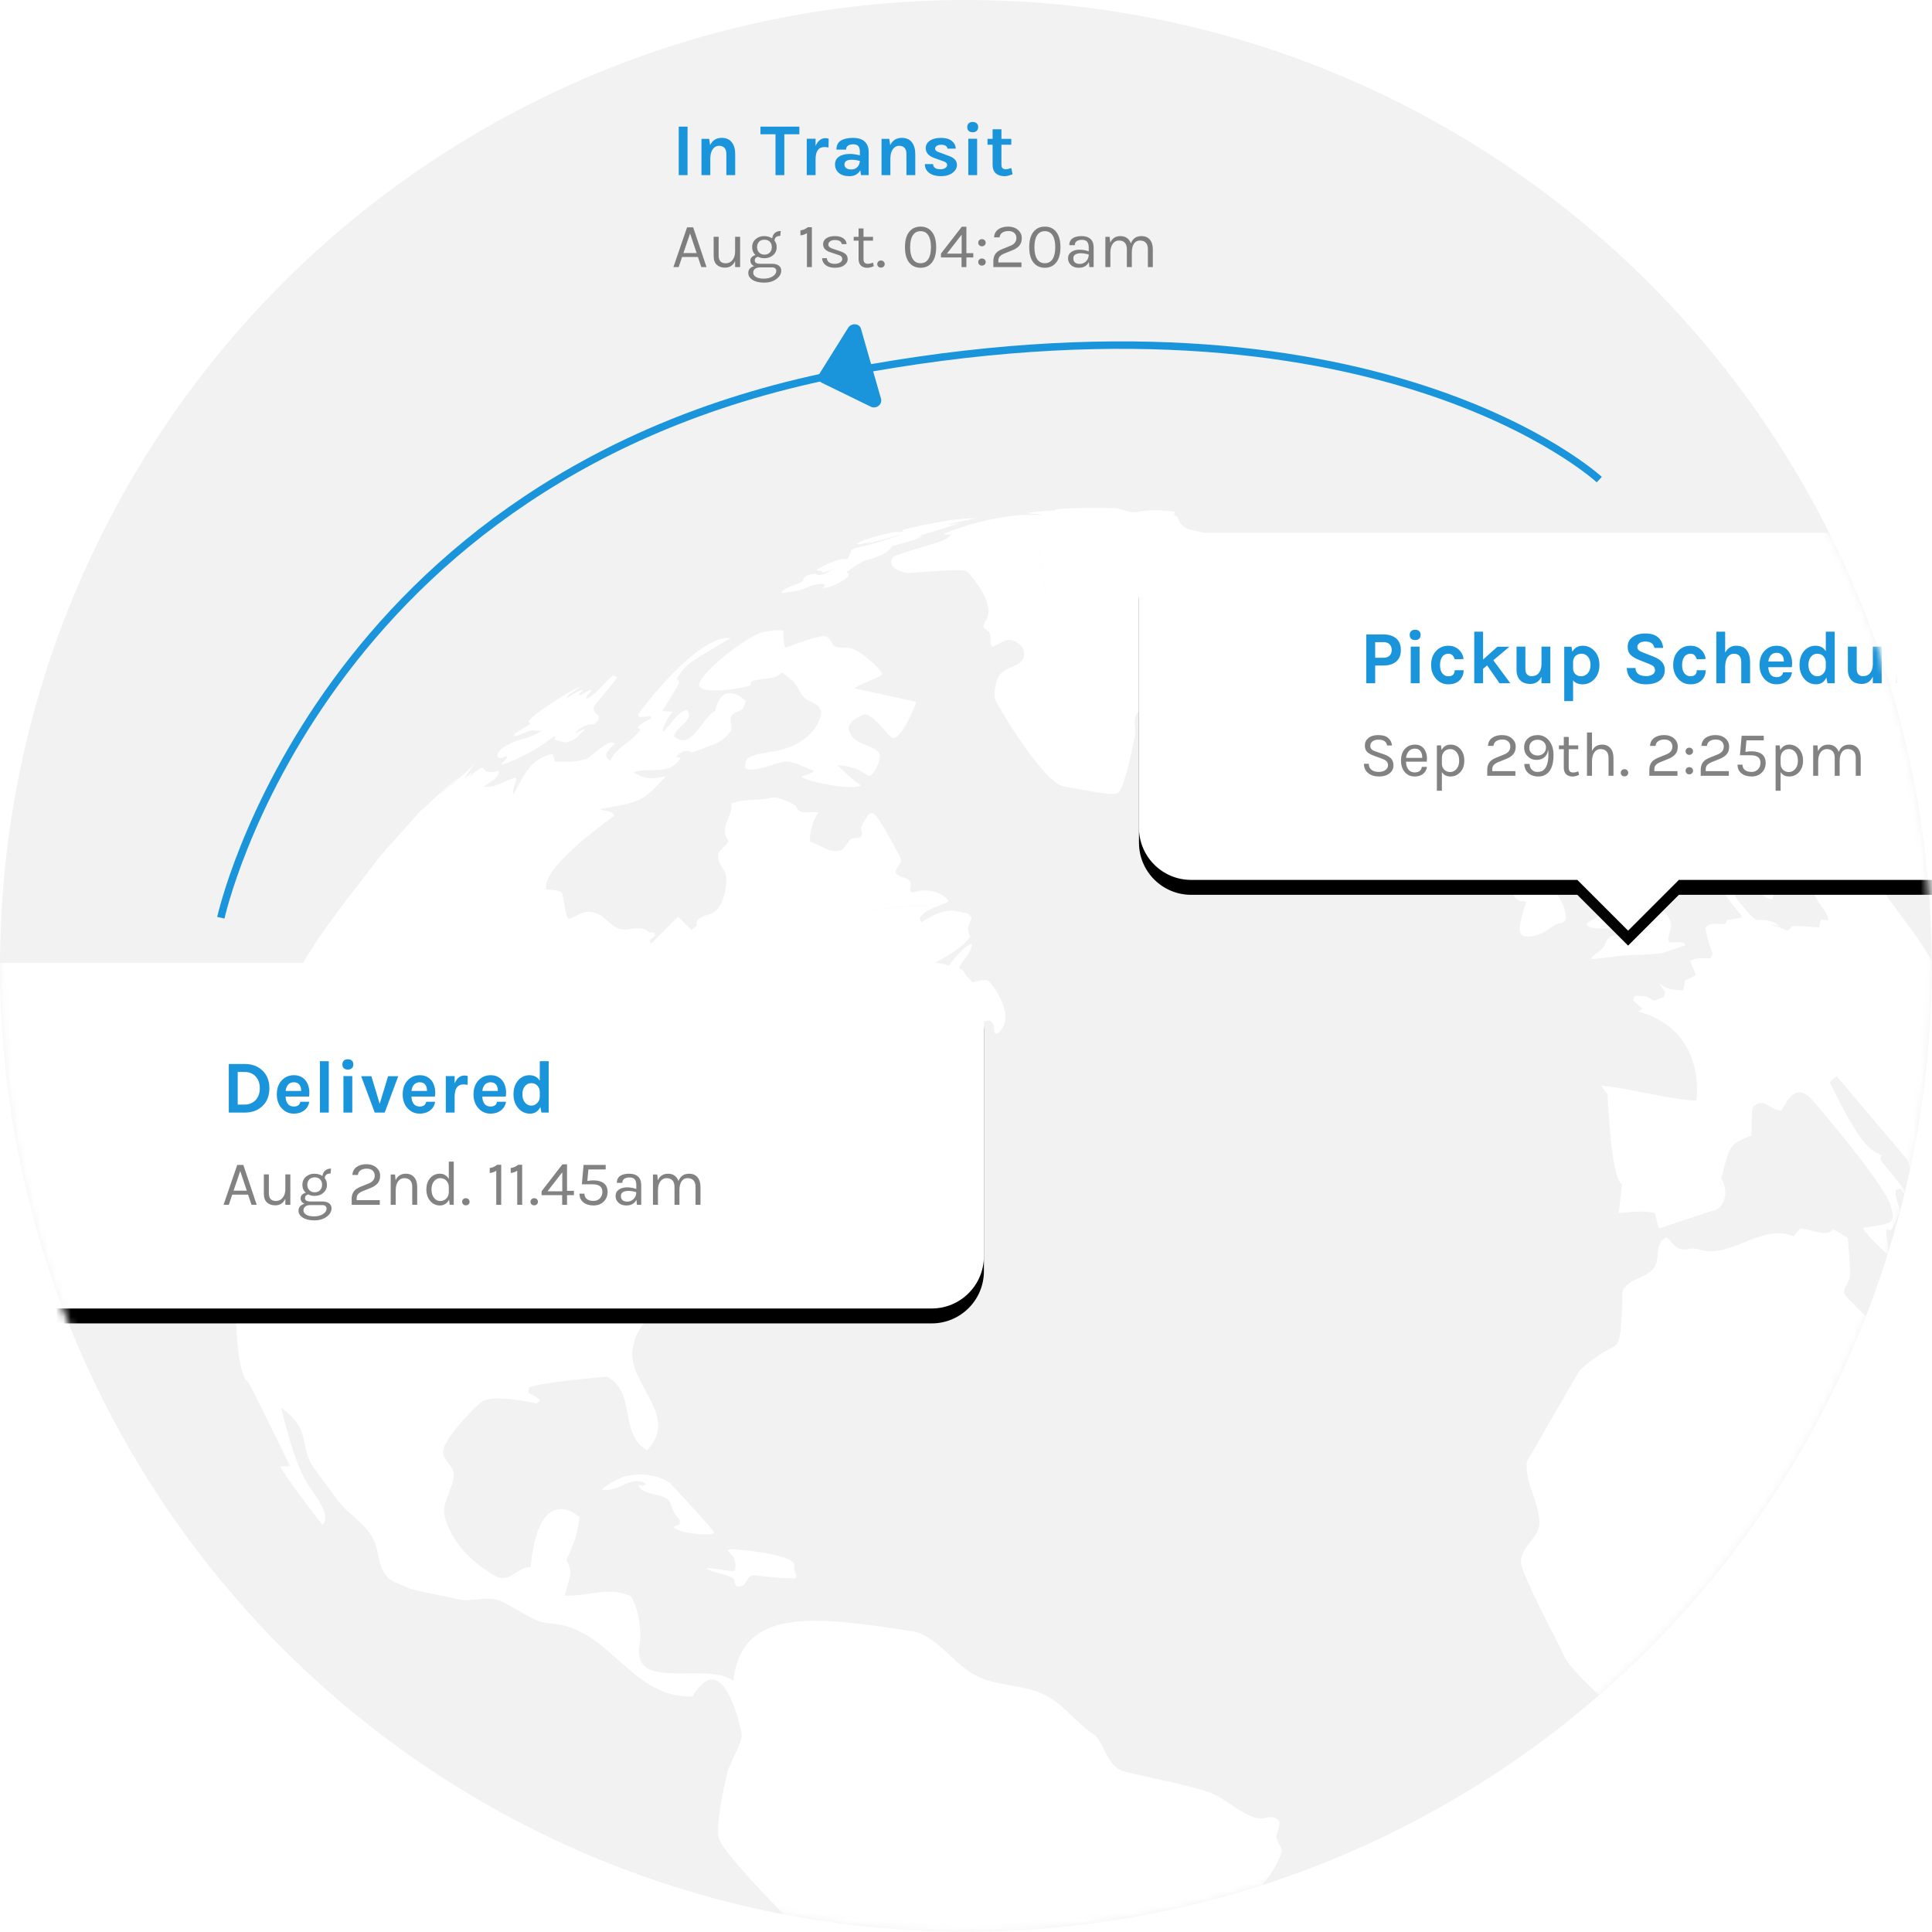 <?xml version="1.0" encoding="UTF-8"?>
<svg width="259px" height="259px" viewBox="0 0 259 259" version="1.1" xmlns="http://www.w3.org/2000/svg" xmlns:xlink="http://www.w3.org/1999/xlink">
    <!-- Generator: Sketch 49 (51002) - http://www.bohemiancoding.com/sketch -->
    <title>Logos Copy 4</title>
    <desc>Created with Sketch.</desc>
    <defs>
        <circle id="path-1" cx="129.482" cy="129.482" r="129.482"></circle>
        <path d="M72.38,46.521 L65.573,53.327 L58.767,46.521 L7,46.521 C3.134,46.521 0,43.396 0,39.518 L0,7.002 C0,3.135 3.131,0 7,0 L131.993,0 C135.859,0 138.992,3.125 138.992,7.002 L138.992,39.518 C138.992,43.386 135.861,46.521 131.993,46.521 L72.38,46.521 Z" id="path-3"></path>
        <filter x="-7.2%" y="-15.0%" width="114.4%" height="137.5%" filterUnits="objectBoundingBox" id="filter-4">
            <feOffset dx="0" dy="2" in="SourceAlpha" result="shadowOffsetOuter1"></feOffset>
            <feGaussianBlur stdDeviation="3" in="shadowOffsetOuter1" result="shadowBlurOuter1"></feGaussianBlur>
            <feColorMatrix values="0 0 0 0 0   0 0 0 0 0   0 0 0 0 0  0 0 0 0.106 0" type="matrix" in="shadowBlurOuter1"></feColorMatrix>
        </filter>
        <path d="M91.81,6.317 L97.988,0.139 L104.166,6.317 L131.993,6.317 C135.859,6.317 138.992,9.448 138.992,13.318 L138.992,45.658 C138.992,49.525 135.861,52.659 131.993,52.659 L7,52.659 C3.134,52.659 0,49.528 0,45.658 L0,13.318 C0,9.451 3.131,6.317 7,6.317 L91.81,6.317 Z" id="path-5"></path>
        <filter x="-7.2%" y="-15.2%" width="114.4%" height="138.1%" filterUnits="objectBoundingBox" id="filter-6">
            <feOffset dx="0" dy="2" in="SourceAlpha" result="shadowOffsetOuter1"></feOffset>
            <feGaussianBlur stdDeviation="3" in="shadowOffsetOuter1" result="shadowBlurOuter1"></feGaussianBlur>
            <feColorMatrix values="0 0 0 0 0   0 0 0 0 0   0 0 0 0 0  0 0 0 0.106 0" type="matrix" in="shadowBlurOuter1"></feColorMatrix>
        </filter>
    </defs>
    <g id="Shopify-Sales-Page" stroke="none" stroke-width="1" fill="none" fill-rule="evenodd">
        <g id="Mobile" transform="translate(-30, -5938)">
            <g id="Logos-Copy-4" transform="translate(30, 5938)">
                <mask id="mask-2" fill="white">
                    <use xlink:href="#path-1"></use>
                </mask>
                <use id="Mask" fill="#F2F2F2" xlink:href="#path-1"></use>
                <g id="graphic-2" mask="url(#mask-2)">
                    <g transform="translate(-7.091, 15.364)">
                        <g id="Group-Copy" transform="translate(30.727, 0)">
                            <g id="Earth" transform="translate(7.981, 52.097)" fill="#FFFFFF">
                                <path d="M95.902,4.21 C95.278,4.975 93.655,5.415 92.783,5.652 C92.741,5.663 88.325,6.945 88.133,7.202 C86.912,8.843 89.979,9.371 90.016,9.368 C97.62,8.808 97.719,8.893 98.252,9.357 C98.291,9.392 101.825,13.327 100.677,15.466 C100.211,16.335 100.216,16.367 100.24,16.489 C100.321,16.946 100.872,16.981 101.032,17.371 C101.276,17.964 101.031,18.645 101.359,19.224 C102.364,18.988 103.166,17.943 104.364,18.476 C106.403,19.385 105.459,21.03 105.445,21.044 C104.609,22.036 103.087,21.995 102.33,23.113 C101.915,23.725 101.51,25.416 101.822,26.405 C101.97,26.874 107.908,36.952 110.755,37.912 C109.327,16.966 108.279,7.436 106.84,2.908 C108.132,6.891 109.182,14.704 110.755,37.912 C117.871,39.282 118.025,39.11 118.479,38.6 C119.232,37.754 120.516,31.24 120.528,31.175 C120.711,30.216 120.207,29.201 120.754,28.271 C121.043,27.791 121.076,27.78 122.856,27.239 C128.461,25.539 128.461,25.539 128.608,24.475 C128.759,23.376 128.842,22.77 129.851,22.256 C132.297,21.015 135.115,20.838 137.553,19.578 C138.553,19.061 139.644,18.731 140.572,18.076 C140.591,18.061 141.05,17.725 140.48,16.986 C139.648,15.91 138.378,15.286 137.577,14.177 C137.064,13.471 137.08,12.574 136.728,11.81 C136.316,10.917 136.502,10.676 137,10.17 C137.696,9.464 137.217,9.18 135.79,8.338 C131.136,5.585 131.095,5.521 130.697,4.902 C130.722,4.843 130.756,4.766 130.778,4.706 C130.849,4.68 130.947,4.643 131.018,4.616 C129.657,3.283 126.897,4.337 126.235,1.809 C126.097,1.737 125.91,1.643 125.768,1.579 C125.789,1.46 125.832,1.303 125.869,1.188 C125.928,1.174 126.001,1.155 126.058,1.141 C125.445,1.058 123.681,0.946 123.665,0.946 C122.485,0.877 120.998,1.133 120.711,1.185 C119.692,1.37 118.828,0.699 117.849,0.665 C116.47,0.617 113.439,0.611 112.229,0.668 C110.011,0.795 110.011,0.795 109.753,0.968 C109.753,0.968 109.749,0.968 109.745,0.968 C107.327,1.102 107.327,1.102 106.168,1.324 L106.163,1.324 C106.142,1.329 106.112,1.31 106.096,1.338 C106.099,1.348 106.11,1.345 106.117,1.346 C106.142,1.35 106.168,1.353 106.195,1.356 C107.607,1.461 107.607,1.461 108.029,1.568 C107.913,1.582 107.913,1.582 106.336,1.555 C105.687,1.547 105.445,1.546 104.679,1.619 C99.002,2.252 94.929,4.084 94.889,4.103 C95.089,4.211 95.089,4.211 95.902,4.21" id="Fill-21"></path>
                                <path d="M85.479,5.069 C85.121,5.218 84.757,5.347 84.393,5.48 C85.549,5.21 89.266,4.18 89.868,4.007 C87.377,4.842 85.407,5.501 83.304,5.95 C82.814,6.055 82.666,6.17 82.477,6.318 C82.479,6.462 82.277,7.181 81.916,7.51 C80.807,7.172 77.921,8.855 77.812,8.951 C78.066,9.065 78.364,9.017 78.608,9.168 C78.597,9.206 78.58,9.257 78.569,9.295 C78.941,9.247 79.083,9.23 80.315,8.77 C78.192,9.933 77.945,9.657 77.779,9.473 C76.172,9.514 76.08,10.128 76.036,10.425 C75.122,11.031 73.937,11.096 73.122,11.901 C73.146,11.936 73.178,11.98 73.203,12.015 C73.46,12.028 73.644,12.037 75.318,11.705 C76.556,11.461 77.652,10.576 79.012,10.877 C78.912,11.118 78.912,11.118 78.63,11.336 C79.536,11.518 82.428,10.103 82.167,9.384 C82.069,9.355 81.938,9.322 81.84,9.301 C82.055,8.995 83.971,7.775 84.404,7.668 C86.991,7.043 87.897,6.064 87.922,5.845 C87.882,5.831 87.827,5.813 87.79,5.799 C90.183,5.169 91.277,4.882 92.019,4.384 C91.829,4.371 91.829,4.371 91.413,4.445 C91.436,4.438 96.835,2.744 97.114,2.663 C95.715,2.863 95.63,2.874 95.103,2.913 C96.444,2.552 97.822,2.349 99.166,2.003 C97.863,2.006 95.701,2.276 95.683,2.279 C95.631,2.287 90.428,3.182 89.307,3.616 C89.35,3.682 89.439,3.755 89.515,3.787 C89.298,3.854 89.112,3.911 88.565,3.844 C88.185,3.796 83.709,4.891 83.251,5.448 C83.483,5.558 83.541,5.583 85.479,5.069" id="Fill-26"></path>
                                <path d="M84.345,28.291 C85.162,28.226 86.959,30.419 86.977,30.441 C87.407,30.981 87.852,31.54 88.255,31.466 C89.381,31.26 91.066,27.1 91.08,27.058 C91.122,26.931 91.162,26.75 91.151,26.617 L82.918,24.811 C83.151,24.636 83.369,24.474 85.349,23.623 C86.215,23.252 86.648,23.066 86.623,22.848 C86.554,22.278 83.662,19.628 82.26,19.408 C81.634,19.311 80.976,19.493 80.373,19.207 C79.733,18.905 79.813,17.9 78.934,17.832 C78.129,17.771 76.396,18.401 75.13,18.861 C73.844,19.329 73.835,19.329 73.633,19.317 C73.547,19.115 73.457,18.908 73.38,17.099 C72.858,16.901 71.235,17.169 70.751,17.255 C68.271,17.818 60.89,23.806 62.276,24.723 C63.651,25.632 68.39,24.697 69.028,24.398 C68.934,24.014 68.872,23.76 70.939,23.541 C72.69,23.357 72.951,22.945 73.124,22.673 C73.551,22.891 74.68,23.836 74.688,23.843 C75.29,24.468 75.539,25.313 76.104,25.963 C76.815,26.784 78.449,26.698 78.465,28.204 C78.465,28.235 78.11,31.618 73.239,33.028 C71.784,33.45 70.202,33.369 68.822,34.081 C68.211,34.396 68.188,35.392 68.363,35.54 C68.633,35.774 69.493,35.876 72.053,35.039 C74.011,34.396 74.011,34.396 77.487,35.876 C77.207,36.164 77.207,36.164 75.803,36.671 C76.573,37.327 82.518,38.524 83.732,37.874 C83.686,37.696 83.686,37.696 83.374,37.55 C83.219,37.478 83.219,37.478 80.573,35.094 C82.639,35.308 83.289,35.563 84.459,36.332 C84.689,36.483 84.853,36.592 84.966,36.559 C85.629,36.361 86.732,33.947 86.2,33.411 C85.048,32.248 82.894,32.401 82.237,30.588 C81.698,29.098 84.317,28.293 84.345,28.291" id="Fill-30"></path>
                                <path d="M246.616,142.186 C246.367,141.655 246.367,141.655 246.549,137.215 C246.423,138.622 246.423,138.622 246.345,139.244 C246.009,129.632 246.156,128.753 246.351,127.537 C246.904,128.382 247.136,135.488 247.05,139.581 C246.869,141.255 246.797,141.521 246.616,142.186 M247.413,128.52 C247.211,124.94 247.042,120.156 246.677,116.59 C246.517,115.516 246.372,114.534 246.234,113.616 C245.384,110.781 245.308,110.326 243.636,100.301 C243.654,100.34 243.682,100.391 243.703,100.43 C239.61,86.785 239.61,86.785 239.543,86.126 C239.567,86.149 239.581,86.168 239.595,86.187 C238.158,81.916 237.491,80.459 235.534,76.209 L231.161,67.601 C229.951,66 228.553,64.583 226.494,63.259 C228.417,64.488 229.96,65.899 231.161,67.601 C229.476,64.835 227.317,61.093 225.521,58.401 C217.835,47.862 217.688,47.661 212.923,42.51 L207.837,37.338 L207.819,37.32 C207.629,37.143 207.44,36.968 207.244,36.801 C207.463,37.1 207.544,37.211 209.663,39.413 C209.278,39.194 208.95,38.896 208.593,38.64 C209.188,39.726 210.259,40.34 211.094,41.188 C211.038,41.228 210.96,41.279 210.904,41.32 C207.351,38.411 204.332,34.914 200.746,32.047 C202.538,33.166 203.95,34.827 205.901,35.727 C205.442,34.888 199.991,30.156 196.405,27.976 C193.825,26.413 193.547,26.152 193.275,25.899 C193.422,25.946 193.616,26.022 193.755,26.087 C193.47,25.858 193.314,25.731 192.596,25.299 C192.543,25.344 192.468,25.403 192.412,25.447 C192.178,25.358 191.744,25.191 190.023,24.019 C190.173,24.078 190.378,24.152 190.535,24.197 C190.241,23.505 187.092,22.057 186.862,21.988 C187.007,22.351 187.007,22.351 187.529,22.966 C186.433,22.584 185.885,21.424 184.796,21.034 C185.001,21.534 185.541,21.768 185.751,22.261 C185.356,23.13 185.356,23.13 185.425,23.66 C185.525,24.454 188.06,28.935 188.084,28.974 C189.97,31.891 189.897,32.909 189.884,33.017 C189.513,35.728 189.513,35.728 188.031,36.793 C187.487,37.185 187.498,37.376 187.793,38.091 C187.831,38.187 191.798,47.51 195.458,45.807 C196.635,45.26 196.048,43.307 195.763,42.365 C196.066,42.584 202.621,49.131 203.844,51.196 C204.425,52.178 204.976,53.105 205.982,53.111 C206.185,52.743 206.284,50.154 205.65,48.97 C204.191,46.249 204.529,45.939 205.266,45.258 C205.288,44.604 205.212,44.359 203.312,43.096 C201.996,42.221 201.996,42.221 200.207,39.323 C199.526,38.219 200.655,36.827 199.647,35.776 C197.02,33.03 197.02,33.03 196.943,32.874 C196.892,32.774 196.836,32.635 196.791,32.533 C196.83,32.471 196.883,32.389 196.923,32.329 C197.898,32.654 201.166,34.824 201.404,35.502 C201.324,35.51 201.217,35.519 201.139,35.529 C203.672,41.209 203.672,41.209 206.065,43.449 C208.157,45.407 211.34,45.11 213.443,47.046 C213.078,46.994 212.773,46.795 212.442,46.665 C212.378,46.704 212.296,46.755 212.236,46.794 C212.364,47.044 212.533,47.269 212.685,47.508 C211.467,47.155 210.299,46.622 209.028,46.455 C210.415,48.373 212.399,49.804 213.478,51.972 C212.114,51.921 212.02,49.923 210.547,50.038 C210.504,50.107 210.445,50.199 210.402,50.268 C210.415,50.294 212.063,53.338 212.233,53.55 C212.458,53.832 213.574,55.275 213.496,55.916 C212.661,55.839 212.661,55.839 212.495,55.88 C212.378,56.141 212.34,56.426 212.231,56.69 C212.273,56.746 212.332,56.822 212.373,56.878 L212.344,56.876 C208.485,56.603 208.485,56.603 208.461,56.977 C208.301,57.075 208.086,57.207 207.927,57.305 C207.127,56.841 206.109,56.553 205.048,56.333 L206.911,56.663 C206.595,56.423 205.757,55.792 204.252,55.867 C203.742,55.893 203.621,55.9 202.186,54.245 C201.133,53.031 199.887,51.264 199.951,49.748 C199.977,49.121 199.035,46.479 198.334,46.4 C198.247,46.399 196.246,46.386 196.592,47.369 C196.739,47.791 199.308,52.295 201.131,54.412 C201.871,55.267 201.905,55.384 201.922,55.44 C201.83,55.541 201.812,55.562 201.262,55.667 C200.877,55.734 200.357,55.821 199.97,55.882 C199.857,56.041 199.706,56.255 199.594,56.414 C197.546,56.353 197.546,56.353 196.99,56.903 C197.094,57.466 197.289,58.51 197.975,60.421 C197.876,60.596 197.743,60.829 197.644,61.004 C195.938,60.966 195.938,60.966 194.973,61.324 C194.985,61.419 194.985,61.419 195.717,63.227 C195.32,63.5 194.737,63.788 194.278,63.936 C194.267,64.358 194.153,64.928 193.977,65.314 C192.011,65.216 191.691,64.98 190.835,64.35 C191.046,64.729 191.361,65.214 191.617,65.564 C191.555,65.759 191.473,66.017 191.413,66.212 C191.019,66.382 190.477,66.581 190.058,66.682 C189.104,66.066 189.104,66.066 187.566,66.029 C187.486,66.209 187.375,66.449 187.294,66.629 C187.681,66.97 188.194,67.426 188.578,67.77 C188.421,67.882 188.208,68.033 188.05,68.147 C197.273,70.722 195.824,80.029 195.771,80.112 C191.477,79.804 187.337,78.512 183.063,78.077 C183.272,78.448 183.605,78.914 183.891,79.229 C183.886,79.341 184.36,90.842 185.834,91.277 C185.436,94.827 185.436,94.827 185.361,95.152 C188.346,94.919 188.968,94.869 190.247,95.161 C190.741,97.19 190.741,97.19 190.768,97.23 L197.765,94.901 C199.695,94.657 200.184,92.199 199.142,90.545 C200.253,85.924 200.309,85.901 203.189,84.764 C203.23,81.034 203.23,81.034 203.539,80.777 C204.876,79.661 205.913,81.444 207.161,81.449 C208.298,79.422 209.239,78.108 211.021,79.648 C211.107,79.724 220.87,90.987 221.833,94.143 C222.557,96.527 222.221,96.573 218.102,97.14 C218.908,98.517 221.403,100.688 221.423,100.7 C221.775,99.577 221.08,98.496 221.289,97.38 C221.473,97.402 221.718,97.436 221.901,97.46 C222.416,96.687 222.624,95.765 223.105,94.977 C222.49,92.829 222.49,92.829 222.507,92.055 C222.694,92.005 222.944,91.939 223.131,91.889 C223.38,92.232 223.715,92.688 223.966,93.028 C223.764,92.02 223.764,92.02 220.459,88.03 C220.504,87.838 220.566,87.583 220.609,87.392 C219.057,86.698 217.827,86.147 213.689,77.65 C213.886,77.335 214.294,76.991 214.639,76.86 L224.023,87.935 C224.058,87.989 224.058,87.989 226.849,96.059 L229.823,102.902 C229.872,102.507 229.909,101.975 229.909,101.577 C229.904,99.95 229.285,98.445 228.974,96.88 C227.957,91.798 227.957,91.798 228.454,91.42 C229.359,91.615 231.255,92.75 231.655,94.228 C231.847,93.883 232.064,93.398 232.195,93.023 C232.395,93.011 232.662,92.995 232.861,92.982 C233.479,88.354 230.189,84.353 230.76,79.735 C231.097,79.614 231.628,79.645 231.951,79.794 C231.871,79.966 231.765,80.194 231.685,80.366 C232.266,81.047 232.501,81.224 233.179,81.632 C233.374,82.446 233.374,82.446 233.158,83.712 C233.761,84.393 234.041,85.276 234.56,86.007 C236.784,84.719 233.467,82.44 234.125,80.557 C235.114,80.345 235.283,80.675 235.571,81.439 C235.472,81.619 235.342,81.858 235.245,82.038 C235.59,82.594 235.59,82.594 236.098,84.586 C235.987,84.746 235.843,84.96 235.729,85.121 C237.336,89.082 240.954,92.169 240.809,96.893 C240.644,96.986 240.42,97.113 240.253,97.206 C238.335,95.915 238.438,91.65 235.328,92.469 C235.304,92.837 235.11,93.337 234.858,93.606 C234.49,93.481 233.991,93.34 233.612,93.252 C233.69,93.606 233.945,94.055 234.207,94.305 C233.494,94.912 232.533,94.545 231.764,94.932 C231.701,95.354 231.663,95.929 231.682,96.356 C231.858,96.409 232.096,96.48 232.272,96.531 C232.582,98.898 233.158,103.303 236.062,105.759 C236.196,105.621 236.378,105.438 236.513,105.3 C236.506,105.109 236.497,104.855 236.49,104.664 C237.435,105.459 237.747,106.789 238.842,107.457 C238.98,107.088 239.096,106.571 239.13,106.179 C239.397,106.45 239.829,106.751 240.184,106.89 C240.663,115.853 240.739,117.231 239.762,119.65 C238.479,119.546 238.268,119.265 237.859,118.006 C237.504,118.014 237.013,118.21 236.767,118.465 C232.504,118.152 232.893,111.924 228.439,111.852 C227.61,113.338 228.264,115.06 227.693,116.586 C227.512,116.66 227.269,116.757 227.088,116.833 C226.163,116.154 216.382,107.216 215.681,106.049 C215.466,105.686 215.757,105.027 215.982,104.669 C216.515,103.816 216.515,103.816 216.107,98.522 C215.048,97.82 214.831,97.704 214.188,97.357 C213.329,98.016 213.329,98.016 209.746,97.188 C209.447,97.479 209.081,97.908 208.87,98.268 C204.223,96.448 200.466,101.562 195.845,99.956 C195.34,99.911 195.25,99.908 195.161,99.906 C193.851,100.173 193.41,100.263 191.987,98.555 C191.734,98.375 191.724,98.375 191.715,98.375 C191.542,98.533 191.286,98.721 191.139,98.902 C190.269,99.969 190.928,101.484 190.079,102.557 C189.022,103.893 187.035,103.869 186.058,105.321 C185.767,105.751 185.901,106.522 185.875,107.04 C185.583,112.678 185.583,112.678 184.073,113.412 C182.714,114.072 180.381,115.889 180.094,116.353 C179.253,117.713 173.06,128.507 173.06,128.517 C172.802,131.402 174.705,133.83 174.753,136.651 C174.795,139.017 171.432,140.14 172.497,142.883 C174.088,146.989 176.296,150.797 178.183,154.763 C178.974,156.427 184.932,162.141 186.063,162.035 C191.667,161.505 197.076,159.384 202.813,160.004 C203,160.025 203.218,160.181 203.36,160.302 C204.396,161.169 203.656,162.74 204.663,163.62 C205.658,164.489 206.95,164.062 208.062,164.41 C208.796,166.651 208.796,166.651 207.88,168.808 C217.53,170.603 223.615,172.231 228.013,174.382 C223.681,172.267 217.426,170.582 207.88,168.808 C205.338,174.816 205.338,174.816 205.728,176.528 C206.344,179.235 207.186,182.94 203.737,191.077 C202.15,194.822 199.116,197.573 197.022,200.97 C195.077,204.132 194.852,207.967 193.052,211.185 C186.045,223.712 185.845,223.921 184.719,225.084 C183.957,225.871 183.538,226.304 182.748,228.118 C186.334,229.234 190.556,226.346 191.943,225.397 L197.503,221.463 L204.535,215.828 C206.121,214.166 207.07,211.996 208.763,210.418 C210.709,208.613 213.301,207.744 215.216,205.902 C219.797,201.499 224.052,192.756 224.495,191.669 C226.268,187.317 232.335,180.656 234.132,178.738 C236.96,175.587 240.756,167.318 241.7,164.078 C240.98,163.84 240.98,163.84 239.715,164.11 C239.434,163.713 239.434,163.713 240.024,158.536 C240.245,156.618 239.814,154.729 239.778,152.823 C239.68,147.869 240.641,142.948 240.2,137.984 L238.892,122.359 C239.202,122.845 239.202,122.845 239.531,125.105 C239.861,124.831 240.137,124.272 240.237,123.851 C243.423,135.642 240.046,147.466 240.424,159.272 C241.709,158.663 241.709,158.663 242.283,158.792 C245.686,151.416 245.686,151.416 245.85,150.465 C245.82,150.675 245.779,150.955 245.745,151.165 C245.82,150.776 245.914,150.258 245.974,149.867 L246.041,149.434 L246.412,146.709 L246.412,146.708 C246.567,145.461 246.76,143.9 247.048,139.661 C247.043,139.886 247.038,140.096 247.029,140.299 C247.194,136.629 247.437,132.038 247.413,128.52" id="Fill-52"></path>
                                <path d="M173.024,53.433 C173.016,53.468 172.998,53.513 172.982,53.545 C172.521,54.524 172.185,56.391 172.184,56.408 C172.065,57.159 172.105,57.516 172.339,57.821 C172.732,58.337 174.562,58.12 175.895,57.192 C176.232,56.959 176.541,56.685 176.901,56.491 C177.316,56.264 177.875,56.428 178.2,55.939 C178.384,55.662 178.31,55.02 177.981,54.03 C177.813,53.526 177.615,53.216 177.406,52.887 C177.056,52.33 177.035,52.132 177.269,51.553 C177.367,51.306 177.532,50.892 177.406,50.373 C177.281,49.864 176.916,49.509 176.632,49.302 C176.492,49.198 176.29,49.08 176.136,49 C175.712,48.78 175.25,48.671 174.826,48.461 C174.515,48.307 174.405,48.184 174.355,48.124 C174.318,48.082 174.312,48.075 174.272,48.079 C174.153,48.109 171.39,48.856 173.127,49.909 C173.241,49.977 173.302,50.014 173.547,50.036 C173.482,50.104 173.372,50.159 173.293,50.201 C172.148,50.808 171.878,51.109 171.612,51.401 C171.427,51.604 171.224,51.961 171.305,52.505 C171.376,52.702 171.47,52.974 171.922,53.218 C172.27,53.405 172.662,53.331 173.024,53.433" id="Fill-60"></path>
                                <path d="M35.303,34.142 C35.685,34.231 35.978,33.915 36.343,33.931 C36.359,33.951 36.38,33.974 36.398,33.992 C36.231,34.422 35.799,34.668 35.575,35.057 C36.01,35.061 39.547,33.577 41.553,32.055 C42.196,31.565 42.463,31.361 42.823,31.234 C42.846,31.247 42.873,31.266 42.898,31.278 C42.73,31.577 42.73,31.577 42.712,31.641 C42.881,31.797 44.224,32.072 44.232,32.069 C45.493,31.67 45.493,31.67 46.725,30.371 C46.766,30.324 46.776,30.313 46.784,30.304 C46.652,30.281 46.652,30.281 45.482,30.874 C45.61,30.482 46.84,29.604 47.686,29.642 C47.988,29.655 48.05,29.637 48.161,29.561 C48.167,29.557 48.806,29.005 48.698,28.51 C48.04,28.158 47.761,27.464 48.114,27.057 C48.425,26.697 51.149,23.543 51.084,23.286 C50.96,23.223 50.82,23.206 50.688,23.163 C50.672,23.125 50.651,23.075 50.635,23.037 C50.626,23.045 50.613,23.056 50.603,23.062 C49.342,24.066 48.483,25.471 47.009,26.264 C46.869,25.693 47.492,25.509 47.673,25.099 C47.639,25.076 47.594,25.045 47.56,25.023 C46.981,25.226 46.502,25.641 45.881,25.767 C46.056,25.509 46.349,25.348 46.494,25.065 C46.475,25.047 46.452,25.023 46.435,25.004 C45.612,25.238 45,25.844 44.206,26.13 C44.694,25.49 45.501,25.206 46.056,24.641 C45.562,24.688 39.095,28.635 39.248,29.368 C39.327,29.4 39.428,29.449 39.497,29.493 C39.373,29.692 39.368,29.7 38.602,30.138 C37.317,30.872 37.256,31.016 37.264,31.191 C37.329,31.222 37.428,31.234 37.499,31.222 C38.217,31.086 38.802,30.634 39.513,30.486 C40.02,30.38 40.526,30.59 41.033,30.485 C40.13,31.143 38.922,31.486 38.409,31.632 C35.026,32.592 34.701,34.004 35.303,34.142" id="Fill-78"></path>
                                <path d="M97.6,61.27 C98.396,60.187 98.743,59.466 98.64,59.125 C98.597,59.112 98.538,59.09 98.495,59.098 C98.059,59.249 96.907,60.278 96.014,61.425 C94.931,62.815 94.195,64.45 93.132,65.853 C92.568,66.6 91.784,67.13 91.252,67.911 C91.047,68.211 91.209,68.298 91.297,68.344 C91.438,68.42 91.438,68.42 94.646,68.689 C96.482,68.844 97.829,69.015 99.262,69.422 C99.426,69.469 99.639,69.548 99.808,69.559 C100.328,69.595 100.867,69.051 101.375,69.608 C101.629,69.884 101.653,70.392 101.67,70.728 C101.687,71.091 101.856,71.125 101.952,71.114 C102.464,71.051 103.101,70.016 103.166,69.139 C103.269,67.729 102.239,65.541 101.21,64.382 C100.676,63.782 100.676,63.782 98.79,64.211 C98.218,64.34 98.092,64.215 97.962,63.716 C97.71,62.767 97.486,62.602 97.139,62.413 C96.955,62.313 96.955,62.248 97.047,62.06 C97.177,61.8 97.427,61.503 97.6,61.27" id="Fill-90"></path>
                                <path d="M175.167,43.695 C175.274,44.379 174.746,45.017 175.021,45.714 C175.232,45.793 175.675,45.743 176.608,45.039 C176.949,44.779 177.247,44.557 177.478,44.684 C178.436,45.212 177.325,46.244 177.651,46.993 C178.318,48.511 179.101,48.716 180.092,48.977 C181.64,49.384 181.839,49.436 182.13,49.634 C182.174,49.878 182.033,50.133 182.169,50.371 C182.588,51.112 183.323,51.617 183.69,52.395 C183.889,53.195 182.907,52.73 182.189,52.39 C181.885,52.246 181.885,52.246 181.01,52.177 C181.361,53.188 182.503,53.679 182.732,54.771 C182.855,55.357 182.305,55.67 181.517,56.046 C181.307,56.147 180.988,56.299 181.103,56.538 C181.166,56.661 181.513,57.062 183.399,57.009 C184.198,56.986 185.862,56.941 185.909,57.483 C185.95,57.98 185.571,57.972 184.995,57.963 C184.439,57.953 184.269,58.108 184.054,58.303 C183.649,58.669 183.585,59.242 183.23,59.64 C182.797,60.134 182.195,60.436 181.746,60.915 C181.75,60.962 181.758,61.025 181.763,61.072 C182.016,61.131 182.016,61.131 185.616,60.678 C187.436,60.45 189.282,60.592 191.1,60.331 C191.118,60.328 191.147,60.328 191.168,60.32 L194.291,59.265 C194.312,59.237 194.316,59.19 194.325,59.16 C193.675,58.516 192.849,59.087 192.142,58.834 C191.805,57.895 192.679,57.036 192.321,56.097 C191.684,54.419 191.021,54.453 190.487,54.482 C189.275,54.544 188.449,52.853 188.446,52.835 C188.457,52.813 188.471,52.78 188.483,52.758 C188.56,52.735 188.56,52.735 189.508,52.945 C189.939,53.095 190.526,53.301 190.484,53.082 C190.48,53.072 190.474,53.058 190.471,53.046 C190.412,52.964 190.306,52.808 189.971,52.546 C188.502,51.407 186.658,50.844 185.311,49.518 C184.668,48.884 184.204,48.077 183.418,47.579 C182.063,46.715 180.814,46.536 180.191,46.507 C180.185,46.506 180.18,46.506 180.175,46.506 C180.971,45.799 182.017,42.303 179.877,42.219 C179.491,42.203 179.049,42.259 178.759,42.298 C177.409,42.474 177.163,42.506 177.155,42.153 C177.137,41.449 178.342,40.125 177.352,40.065 C177.326,40.065 174.691,40.115 174.305,41.052 C174.269,41.14 174.318,41.272 174.331,41.364 C174.457,42.195 175.034,42.866 175.167,43.695" id="Fill-92"></path>
                                <path d="M158.059,27.459 C158.057,27.41 158.07,27.344 158.055,27.299 C157.908,27.014 157.483,26.481 156.978,26.264 C156.893,26.227 156.783,26.18 156.695,26.156 C155.941,25.932 155.132,26.13 154.39,25.805 C153.863,25.574 153.473,25.006 152.834,25.042 C152.109,25.232 151.423,25.56 150.697,25.744 C149.994,25.925 149.25,25.88 148.554,26.133 C148.111,26.297 148.433,26.892 148.085,27.109 C147.711,27.344 147.325,26.903 146.95,27.139 C146.892,27.176 146.817,27.228 146.761,27.266 C146.622,27.942 147.179,28.722 146.501,29.314 C146.29,29.225 144.702,27.808 144.436,27.264 C143.839,26.039 141.313,25.277 140.603,25.888 C140.805,26.508 141.504,26.376 141.817,26.828 C141.616,27.728 140.632,27.585 140.235,28.221 C140.466,28.402 141.257,28.279 141.708,28.188 C142.491,28.035 144.966,28.966 143.588,30.202 C144.177,30.992 144.964,30.32 145.633,30.525 C146.335,30.738 146.336,31.015 146.34,31.683 C146.505,31.833 146.646,31.899 148.032,31.739 C148.944,31.636 149.255,31.609 149.547,31.631 C150.213,31.68 150.83,31.998 151.497,32.043 C151.579,32.048 151.686,32.053 151.77,32.052 C152.007,32.048 152.33,32.041 154.175,31.553 C155.84,31.114 158.387,29.116 158.26,28.529 C158.179,28.15 157.877,27.896 157.773,27.528 C157.855,27.447 157.855,27.447 158.059,27.459" id="Fill-96"></path>
                                <path d="M58.679,137.274 C59.412,138.169 64.028,138.487 64.107,137.988 C64.151,137.717 58.241,131.373 58.176,131.332 C57.572,130.943 55.732,129.759 52.325,130.396 C50.425,130.979 49.09,132.182 49.082,132.225 C49.328,132.442 50.783,132.241 51.977,131.604 C53.685,130.693 54.827,131.204 54.937,131.484 C54.847,131.644 54.612,131.869 54.064,131.581 C54.044,131.593 54.021,131.611 54.002,131.623 C54.072,132.39 55.444,132.713 56.35,132.927 C58.019,133.319 58.134,133.65 58.477,134.633 C58.65,135.125 58.763,135.423 59.113,135.833 C59.357,136.121 59.534,136.329 59.545,136.493 C59.587,137.021 58.949,136.995 58.679,137.274" id="Fill-98"></path>
                                <path d="M66.568,144.049 C67.04,144.309 66.665,145.164 67.34,145.229 C68.512,145.345 68.379,143.801 69.386,143.706 C69.496,143.693 69.599,143.701 69.952,143.759 C71.752,144.06 74.85,144.148 74.863,144.146 C75.013,144.121 75.115,144.094 75.124,143.955 C75.155,143.448 74.718,143.024 74.857,142.498 C75.281,140.865 66.728,140.148 66.19,140.234 C66.051,140.272 66.032,140.283 65.972,140.336 C65.969,140.463 65.969,140.463 66.095,140.576 C67.356,141.705 66.949,143.03 66.884,143.085 C66.721,143.224 66.041,143.116 65.1,142.967 C63.372,142.696 63.206,142.746 63.106,142.776 C63.123,142.806 63.138,142.854 63.169,142.871 C64.221,143.483 65.505,143.463 66.568,144.049" id="Fill-100"></path>
                                <path d="M119.189,173.141 C119.202,173.304 119.214,173.465 119.226,173.627 C119.214,173.467 119.202,173.302 119.189,173.141 M121.587,200.63 C121.494,199.759 121.199,196.899 120.744,191.844 C121.015,194.795 121.297,197.731 121.613,200.819 C121.603,200.757 121.592,200.691 121.587,200.63 M71.134,169.179 C73.38,168.896 75.671,168.62 78.071,168.348 C75.857,168.604 73.563,168.877 71.134,169.179 M14.66,66.718 C16.42,66.141 18.28,65.592 20.197,65.066 C18.288,65.59 16.43,66.142 14.66,66.718 M139.522,178.967 C139.353,178.076 140.548,176.854 139.415,176.278 C138.61,175.869 137.815,176.469 137.015,176.294 C134.418,175.731 132.717,173.48 130.229,172.715 C126.526,171.577 122.699,170.921 118.948,169.987 C116.763,169.186 116.568,166.672 115.226,165.224 C112.935,163.734 111.221,161.317 108.825,159.953 C105.694,158.173 101.837,158.779 98.733,156.903 C96.276,155.414 94.629,152.894 91.992,151.627 C91.612,151.443 91.062,151.274 90.642,151.212 C77.901,149.299 67.835,147.788 66.698,157.864 C62.915,155.183 53.2,159.425 54.098,153.164 C54.641,149.376 53.021,146.583 53.001,146.574 C50.045,145.082 47.044,146.633 44.067,146.431 C45.048,143.183 45.048,143.183 44.333,141.672 C45.621,138.665 45.621,138.665 46.097,135.937 C45.536,135.446 40.573,131.453 39.513,142.632 C37.801,142.523 36.704,144.917 34.744,143.796 C30.154,141.171 28.588,137.839 28.064,136.086 C27.414,133.917 29.243,132.224 29.199,130.17 C29.171,128.862 27.401,128.225 27.865,126.727 C28.466,124.789 32.05,121.142 32.894,120.496 C34.393,119.34 40.218,120.651 40.263,120.675 C40.42,120.546 40.627,120.375 40.784,120.245 C40.337,119.757 39.681,119.589 39.178,119.19 C39.218,118.998 39.272,118.742 39.314,118.552 C40.48,117.878 49.729,117.075 49.771,117.098 C53.737,119.209 51.32,124.766 55.124,126.967 C59.613,122.239 52.405,118.048 53.202,113.287 C54.024,108.363 58.959,107.219 61.713,104.075 C61.65,104.07 61.649,104.07 61.645,104.07 C61.523,103.934 61.363,103.75 61.24,103.613 C61.262,103.435 61.289,103.199 61.309,103.021 C61.483,102.97 61.713,102.903 61.887,102.852 C61.907,102.639 61.937,102.354 61.96,102.142 C61.786,102.078 61.56,101.993 61.387,101.929 L62.304,92.904 C62.378,94.238 62.373,98.303 62.373,98.308 C62.798,98.035 62.798,98.035 63.178,92.093 C63.51,92.727 64.08,93.227 64.231,93.961 C65.041,92.57 64.771,90.745 66.023,89.531 C66.054,89.499 71.381,86.613 71.774,86.643 C72.267,81.981 72.267,81.981 74.887,79.541 C75.328,79.56 75.328,79.56 82.928,75.167 C82.851,75.327 82.75,75.541 82.676,75.701 C83.066,75.848 83.621,75.987 84.041,75.976 L84.041,76.635 C79.642,79.75 79.642,79.75 79.584,80.662 C82.566,80.711 91.739,75.394 90.099,71.273 C88.836,72.115 88.786,73.664 88.028,74.802 C87.05,74.529 86.251,74.306 85.591,74.11 C86.248,73.971 86.753,73.264 86.755,73.256 C86.76,73.248 86.763,73.232 86.766,73.221 C86.761,73.214 86.756,73.206 86.753,73.2 C86.697,73.185 86.675,73.189 86.5,73.216 C85.322,73.4 84.647,73.144 84.413,73.024 C83.826,72.73 83.738,72.39 83.776,71.903 C83.794,71.714 83.765,71.696 83.742,71.68 C83.733,71.687 83.72,71.696 83.71,71.703 C83.648,71.799 83.281,72.726 83.617,73.412 C82.474,72.873 82.28,72.295 81.832,70.913 C80.758,70.519 80.687,70.433 80.227,69.872 C81.838,69.435 83,69.12 83.343,67.511 C82.516,66.697 82.516,66.697 71.051,73.852 C78.943,65.664 78.943,65.664 87.048,63.212 C88.892,64.471 97.178,60.372 98.445,58.08 C98.034,57.082 98.034,57.082 98.632,55.609 C98.52,55.438 98.376,55.21 98.263,55.039 C97.6,54.898 96.938,54.754 96.272,54.62 C95.705,54.613 95.698,54.615 95.69,54.615 C95.288,54.655 94.065,54.775 91.897,56.188 C91.822,56.024 91.724,55.806 91.651,55.643 C92.311,54.701 92.627,54.58 95.081,53.633 C90.32,54.039 85.681,54.434 80.576,54.946 C85.267,54.455 89.342,54.085 95.112,53.62 C95.238,53.556 95.424,53.473 95.5,53.355 C95.609,53.063 93.693,51.421 91.288,52.05 C90.746,52.192 90.746,52.192 90.458,52.096 C90.291,51.631 90.674,51.119 90.333,50.669 C89.879,50.068 88.98,50.222 88.529,49.612 C88.342,49.356 88.467,49.128 88.826,48.63 C89.358,47.895 89.358,47.895 88.198,45.83 C85.28,40.631 85.28,40.631 83.851,43.351 C83.627,43.775 84.191,44.213 83.826,44.634 C83.407,45.117 82.648,44.671 82.25,45.213 C81.341,46.455 81.341,46.455 81.085,46.532 C79.494,47.013 78.388,45.729 77.013,45.425 C76.766,44.994 77.314,42.164 78.152,41.493 C77.343,41.223 76.488,41.614 75.682,41.32 C75.491,41.25 75.378,41.122 75.126,40.695 C75.039,40.551 74.839,40.212 72.849,39.555 C72.399,39.407 72.3,39.417 71.963,39.449 C70.14,39.937 68.184,39.532 66.402,40.274 C66.721,41.961 64.643,43.481 66.051,45.245 C65.78,46.068 64.701,46.347 64.643,47.316 C64.576,48.44 65.717,49.097 65.754,50.182 C65.757,50.226 65.839,54.578 63.325,55.157 C62.774,55.285 61.522,55.68 61.791,56.603 C61.671,56.756 61.607,56.814 61.099,57.202 C60.433,59.726 62.097,62.878 59.212,64.874 C58.309,63.494 56.705,63.099 55.457,62.206 C56.135,60.225 55.842,59.5 55.472,58.586 C55.664,58.435 55.988,58.16 56.182,58.01 C56.151,57.904 56.182,57.687 56.151,57.581 C55.935,57.549 55.642,57.529 55.424,57.535 C54.237,56.393 52.803,57.428 51.527,57.084 C50.226,56.734 49.563,55.419 48.32,54.984 C48.107,54.909 47.814,54.834 47.593,54.795 C46.456,54.605 45.646,55.44 44.659,55.72 C44.317,55.442 44.317,55.442 43.881,52.852 C43.731,51.95 43.731,51.95 41.595,51.781 C41.114,49.027 47.843,44.04 50.719,41.912 C50.39,41.035 49.426,41.421 48.878,40.991 C54.468,39.997 54.468,39.997 57.652,36.613 C55.488,36.991 55.037,37.069 53.282,36.071 C55.36,35.321 58.045,36.629 59.624,34.2 C59.464,34.091 59.207,33.999 59.011,33.987 C59.023,33.973 60.055,32.726 61.142,33.413 C64.771,32.107 64.771,32.107 65.725,31.272 C65.93,31.093 66.177,30.815 66.317,30.581 C66.708,29.925 66.062,29.218 66.413,28.561 C66.737,27.955 67.503,28.013 67.929,27.562 C68.167,27.263 68.207,26.877 68.377,26.548 C68.345,26.516 65.289,23.405 64.262,27.816 C62.38,28.894 61.03,33.29 58.744,31.251 C58.944,29.9 61.692,29.027 60.408,27.685 C58.951,28.232 58.364,29.692 57.29,30.64 C57.033,29.911 58.514,27.981 58.529,27.963 C58.454,27.933 58.454,27.933 57.152,27.882 C59.406,24.262 59.406,24.262 59.409,23.821 C59.305,23.746 59.167,23.647 59.066,23.572 C60.353,21.59 60.353,21.59 66.36,18.06 C65.94,18.011 65.94,18.011 65.268,18.131 C60.464,19.255 53.963,28.251 53.914,28.337 C53.963,28.44 54.027,28.572 54.079,28.673 C54.592,28.672 55.092,28.56 55.603,28.529 C55.627,28.622 55.658,28.747 55.683,28.841 C54.614,29.37 54.449,29.465 53.958,29.932 L53.949,30.188 C53.95,30.186 53.952,30.186 53.952,30.186 C54.045,30.207 54.168,30.234 54.263,30.255 C53.239,32.011 50.999,32.609 50.164,34.546 C49.377,33.733 49.377,33.733 50.848,32.169 C50.007,31.955 50.007,31.955 47.267,34.106 C47.116,34.224 46.199,34.803 42.823,34.645 C42.602,34.325 42.644,33.903 42.411,33.589 C39.678,34.29 38.865,35.873 37.245,39.028 C36.946,38.232 37.647,37.573 37.556,36.805 C36.077,37.04 34.872,38.248 33.262,38.006 C33.934,37.344 35.021,37.103 35.274,36.02 C35.191,35.974 35.08,35.915 34.995,35.868 C34.631,36.067 34.577,36.097 33.53,35.983 C33.41,35.817 33.229,35.608 33.076,35.472 C32.328,35.627 31.908,36.262 31.323,36.657 C31.432,36.455 31.595,36.196 31.739,36.017 C31.335,36.306 31.335,36.306 30.68,36.938 C31.023,36.231 31.023,36.231 32.055,34.957 C30.274,36.589 30.274,36.589 27.02,39.348 L27.012,39.355 C28.039,38.373 29.152,37.483 30.196,36.519 C30.183,36.526 27.86,38.265 24.955,41.159 C25.053,40.981 25.207,40.756 25.337,40.6 C23.538,42.614 21.14,45.301 19.338,47.316 C11.568,57.409 11.419,57.602 7.985,63.294 L8.012,63.251 C8.063,63.171 8.132,63.064 8.183,62.985 C5.885,68.767 5.885,68.767 5.601,70.343 C5.457,70.801 5.256,71.412 5.102,71.868 C5.207,72.04 5.349,72.271 5.455,72.443 C4.729,74.746 4.729,74.746 3.934,78.682 C3.746,79.621 3.964,80.486 4.253,81.338 C4.139,81.298 3.959,81.254 3.674,81.234 C3.541,81.223 3.474,81.202 3.425,81.151 C3.385,81.11 3.368,81.092 3.288,80.812 C3.249,80.67 3.108,80.198 2.989,80.169 C2.986,80.171 2.983,80.174 2.98,80.176 C2.975,80.184 2.686,81.535 3.013,82.645 C3.283,83.56 3.929,83.432 3.937,83.43 C4.112,83.377 4.267,83.209 4.373,82.966 C4.461,82.749 4.472,82.504 4.477,82.4 C4.484,82.25 4.448,82.103 4.442,81.952 C4.44,81.936 4.445,81.92 4.447,81.904 C4.766,82.795 5.086,83.684 5.03,84.644 C4.718,84.466 4.293,84.243 3.972,84.084 C0.096,88.898 -1.254,113.048 1.322,117.555 C1.656,117.613 1.656,117.613 7.27,129.087 C6.872,129.092 6.34,129.108 5.942,129.131 C6.62,130.549 11.576,136.933 11.619,136.986 C12.071,136.329 12.537,135.649 10.259,132.42 C9.224,130.954 8.052,129.292 6.071,121.27 C8.555,123.081 8.817,124.262 9.149,125.761 C9.386,126.826 9.652,128.032 10.125,128.787 C11.138,130.4 12.382,131.849 13.459,133.418 C14.857,135.451 17.238,136.588 18.41,138.824 C19.354,140.626 18.903,143.035 20.848,144.399 C21.112,144.586 21.529,144.733 21.832,144.85 C22.382,145.061 23.079,145.454 23.65,145.601 C25.652,146.113 27.701,146.431 29.71,146.916 C31.77,147.415 33.955,146.235 35.968,147.378 C40.587,150.004 40.587,150.004 42.206,150.177 C42.451,150.202 42.777,150.241 43.016,150.274 C50.271,151.285 53.274,160.244 61.221,159.961 C64.752,154.081 66.932,161.137 67.708,164.442 C67.952,165.487 67.952,165.487 65.962,169.838 C65.938,169.909 64.016,177.754 64.842,179.218 C64.977,179.458 65.143,179.784 65.299,180.011 C67.905,183.868 78.6,194.419 78.685,194.494 C81.295,196.742 84.834,197.254 87.59,199.226 C89.688,200.729 91.258,203.683 92.013,207.542 C92.045,207.718 96.146,226.057 103.279,236.073 C112.326,248.773 121.08,247.37 121.159,247.343 C112.731,243.014 112.731,243.014 113.527,239.452 C112.355,238.208 112.355,238.208 110.142,232.134 C110.487,232.024 110.487,232.024 112.076,232.075 C112.063,231.91 112.063,231.91 110.142,229.254 C111.619,227.942 111.619,227.942 111.51,226.895 C111.622,226.826 111.771,226.733 111.882,226.665 C114.498,227.464 115.372,225.307 114.697,224.32 L113.927,223.241 C119.876,223.079 122.409,208.719 122.427,208.574 C123.286,206.739 125.529,205.652 126.452,205.27 C128.565,204.395 128.596,201.921 130.088,200.568 C130.757,199.96 131.361,199.946 131.864,200.01 C132.735,200.123 132.805,200.133 132.916,199.311 C133.158,197.512 132.995,195.7 133.084,193.894 C133.132,192.883 132.533,191.847 133.206,190.862 C133.984,189.725 134.272,189.3 133.722,188.549 C133.621,188.412 133.512,188.202 133.474,188.036 C138.453,186.227 140.225,180.844 140.228,180.796 C140.236,180.734 140.239,180.652 140.226,180.593 C140.12,179.997 139.633,179.562 139.522,178.967" id="Fill-106"></path>
                            </g>
                            <g id="Group-4" transform="translate(0.869, 0.618)">
                                <g id="Transit">
                                    <path d="M190.918,54.857 C190.918,54.857 162.897,25.063 91.299,33.473 C19.7,41.883 2.479,100.558 2.479,100.558" id="Path" stroke="#1A94DA" transform="translate(96.698, 66.268) rotate(-4) translate(-96.698, -66.268) "></path>
                                    <path d="M94.254,31.749 L89.34,37.208 C89.181,37.384 88.973,37.473 88.763,37.474 C88.539,37.486 88.313,37.397 88.143,37.208 L83.229,31.749 C82.907,31.391 82.909,30.809 83.234,30.448 C83.32,30.352 83.42,30.281 83.526,30.236 C83.631,30.181 83.747,30.151 83.867,30.151 L93.673,30.151 C94.127,30.151 94.496,30.561 94.496,31.075 C94.496,31.099 94.495,31.122 94.494,31.146 C94.485,31.365 94.405,31.581 94.254,31.749 Z" id="Combined-Shape" fill="#1A94DA" transform="translate(88.743, 33.813) scale(-1, 1) rotate(-74) translate(-88.743, -33.813) "></path>
                                    <path d="M67.604,14.492 L68.419,14.492 L70.209,19.821 L69.513,19.821 L69.055,18.465 L66.934,18.465 L66.476,19.821 L65.772,19.821 L67.604,14.492 Z M67.112,17.94 L68.885,17.94 L68.003,15.314 L67.112,17.94 Z M74.043,19.016 C73.766,19.604 73.316,19.897 72.694,19.897 C72.236,19.897 71.867,19.77 71.587,19.516 C71.307,19.262 71.167,18.869 71.167,18.338 L71.167,15.763 L71.837,15.763 L71.837,18.288 C71.837,18.971 72.154,19.313 72.788,19.313 C73.155,19.313 73.453,19.172 73.682,18.889 C73.912,18.607 74.032,18.245 74.043,17.805 L74.043,15.763 L74.713,15.763 L74.713,19.821 L74.043,19.821 L74.043,19.016 Z M76.596,19.694 C76.257,19.53 76.087,19.279 76.087,18.94 C76.087,18.765 76.154,18.611 76.287,18.478 C76.42,18.345 76.585,18.256 76.783,18.211 C76.478,17.94 76.325,17.584 76.325,17.144 C76.325,16.703 76.482,16.347 76.796,16.076 C77.11,15.805 77.482,15.669 77.911,15.669 C78.341,15.669 78.706,15.771 79.006,15.974 C79.045,15.675 79.165,15.435 79.366,15.254 C79.567,15.073 79.831,14.983 80.159,14.983 L80.1,15.644 C79.602,15.644 79.342,15.853 79.32,16.271 C79.517,16.514 79.616,16.805 79.616,17.144 C79.616,17.579 79.459,17.936 79.146,18.216 C78.832,18.495 78.44,18.635 77.971,18.635 C77.648,18.635 77.363,18.57 77.114,18.44 C77.001,18.463 76.899,18.515 76.809,18.597 C76.718,18.679 76.673,18.79 76.673,18.932 C76.673,19.231 76.922,19.381 77.419,19.381 L78.997,19.381 C79.376,19.381 79.676,19.461 79.896,19.622 C80.117,19.783 80.227,20.008 80.227,20.296 C80.227,20.725 80.011,21.101 79.578,21.423 C79.146,21.745 78.598,21.906 77.937,21.906 C77.275,21.906 76.755,21.783 76.376,21.537 C75.997,21.291 75.808,20.982 75.808,20.609 C75.808,20.366 75.88,20.169 76.024,20.016 C76.168,19.864 76.359,19.756 76.596,19.694 Z M76.469,20.584 C76.469,20.798 76.587,20.983 76.821,21.139 C77.056,21.294 77.412,21.372 77.89,21.372 C78.368,21.372 78.767,21.269 79.086,21.062 C79.406,20.856 79.566,20.615 79.566,20.338 C79.566,20.208 79.519,20.097 79.426,20.003 C79.332,19.91 79.189,19.864 78.997,19.864 L77.36,19.864 C77.071,19.875 76.851,19.944 76.698,20.071 C76.546,20.198 76.469,20.369 76.469,20.584 Z M78.7,16.428 C78.525,16.244 78.283,16.152 77.975,16.152 C77.667,16.152 77.425,16.244 77.25,16.428 C77.074,16.611 76.987,16.85 76.987,17.144 C76.987,17.437 77.076,17.679 77.254,17.868 C77.432,18.057 77.674,18.152 77.979,18.152 C78.285,18.152 78.525,18.056 78.7,17.864 C78.876,17.672 78.963,17.43 78.963,17.139 C78.963,16.849 78.876,16.611 78.7,16.428 Z M82.798,14.907 C83.177,14.856 83.507,14.712 83.79,14.475 L84.333,14.475 L84.333,19.821 L83.671,19.821 L83.671,15.271 C83.389,15.452 83.097,15.551 82.798,15.568 L82.798,14.907 Z M86.263,15.966 C86.549,15.768 86.935,15.669 87.421,15.669 C87.907,15.669 88.288,15.771 88.562,15.974 C88.836,16.178 88.979,16.435 88.99,16.745 L88.337,16.745 C88.286,16.378 87.975,16.195 87.404,16.195 C87.127,16.195 86.913,16.257 86.763,16.381 C86.614,16.505 86.539,16.64 86.539,16.784 C86.539,16.928 86.595,17.049 86.708,17.148 C86.821,17.247 87.002,17.333 87.251,17.406 L88.066,17.677 C88.411,17.785 88.675,17.922 88.859,18.088 C89.043,18.255 89.134,18.484 89.134,18.775 C89.134,19.066 88.985,19.328 88.685,19.563 C88.385,19.797 87.967,19.914 87.429,19.914 C86.892,19.914 86.474,19.794 86.174,19.554 C85.874,19.314 85.716,19.005 85.699,18.626 L86.344,18.626 C86.355,18.881 86.458,19.071 86.653,19.198 C86.848,19.326 87.093,19.389 87.387,19.389 C87.681,19.389 87.924,19.327 88.117,19.203 C88.309,19.078 88.405,18.93 88.405,18.758 C88.405,18.586 88.348,18.454 88.235,18.364 C88.122,18.273 87.938,18.194 87.684,18.127 L86.895,17.864 C86.188,17.655 85.835,17.288 85.835,16.762 C85.835,16.429 85.977,16.164 86.263,15.966 Z M92.63,19.703 C92.143,19.928 91.699,19.977 91.298,19.847 C91.009,19.756 90.806,19.567 90.687,19.279 C90.625,19.138 90.594,18.968 90.594,18.771 L90.594,16.279 L89.94,16.279 L89.94,15.771 L90.594,15.771 L90.594,14.644 L91.255,14.644 L91.255,15.771 L92.528,15.771 L92.528,16.279 L91.255,16.279 L91.255,18.762 C91.255,19.174 91.448,19.381 91.832,19.381 C92.041,19.381 92.276,19.33 92.536,19.228 L92.63,19.703 Z M93.236,19.758 C93.143,19.664 93.096,19.551 93.096,19.419 C93.096,19.286 93.143,19.173 93.236,19.08 C93.329,18.987 93.448,18.94 93.592,18.94 C93.737,18.94 93.857,18.987 93.953,19.08 C94.049,19.173 94.097,19.286 94.097,19.419 C94.097,19.551 94.049,19.664 93.953,19.758 C93.857,19.851 93.737,19.897 93.592,19.897 C93.448,19.897 93.329,19.851 93.236,19.758 Z M100.434,15.11 C100.807,15.585 100.994,16.267 100.994,17.156 C100.994,18.046 100.807,18.728 100.434,19.203 C100.061,19.677 99.552,19.914 98.907,19.914 C98.262,19.914 97.752,19.68 97.376,19.211 C97,18.742 96.812,18.057 96.812,17.156 C96.812,16.255 97,15.571 97.376,15.102 C97.752,14.633 98.262,14.398 98.907,14.398 C99.552,14.398 100.061,14.636 100.434,15.11 Z M99.942,15.563 C99.704,15.193 99.358,15.008 98.903,15.008 C98.448,15.008 98.101,15.193 97.864,15.563 C97.626,15.933 97.507,16.464 97.507,17.156 C97.507,17.848 97.626,18.379 97.864,18.749 C98.101,19.119 98.448,19.304 98.903,19.304 C99.358,19.304 99.704,19.119 99.942,18.749 C100.18,18.379 100.298,17.848 100.298,17.156 C100.298,16.464 100.18,15.933 99.942,15.563 Z M105.049,14.415 L105.049,17.957 L105.973,17.957 L105.973,18.533 L105.049,18.533 L105.049,19.821 L104.396,19.821 L104.396,18.533 L101.639,18.533 L101.639,18.016 L104.43,14.415 L105.049,14.415 Z M102.436,18.016 L104.413,18.016 L104.413,15.475 L102.436,18.016 Z M106.775,19.486 C106.682,19.393 106.635,19.28 106.635,19.148 C106.635,19.015 106.682,18.902 106.775,18.809 C106.868,18.715 106.987,18.669 107.131,18.669 C107.276,18.669 107.396,18.715 107.492,18.809 C107.588,18.902 107.636,19.015 107.636,19.148 C107.636,19.28 107.588,19.393 107.492,19.486 C107.396,19.58 107.276,19.626 107.131,19.626 C106.987,19.626 106.868,19.58 106.775,19.486 Z M106.775,16.894 C106.682,16.801 106.635,16.688 106.635,16.555 C106.635,16.422 106.682,16.309 106.775,16.216 C106.868,16.123 106.987,16.076 107.131,16.076 C107.276,16.076 107.396,16.123 107.492,16.216 C107.588,16.309 107.636,16.422 107.636,16.555 C107.636,16.688 107.588,16.801 107.492,16.894 C107.396,16.987 107.276,17.034 107.131,17.034 C106.987,17.034 106.868,16.987 106.775,16.894 Z M109.333,19.203 L112.429,19.203 L112.429,19.821 L108.663,19.821 L108.663,19.033 C108.663,18.406 108.9,17.946 109.375,17.652 C109.528,17.556 109.698,17.471 109.884,17.398 L110.936,16.974 C111.479,16.76 111.75,16.407 111.75,15.915 C111.75,15.644 111.657,15.422 111.471,15.25 C111.284,15.078 111.022,14.992 110.686,14.992 C110.349,14.992 110.075,15.062 109.863,15.203 C109.651,15.345 109.528,15.556 109.494,15.839 L108.756,15.839 C108.784,15.376 108.971,15.02 109.316,14.771 C109.661,14.523 110.103,14.398 110.643,14.398 C111.184,14.398 111.623,14.545 111.963,14.839 C112.302,15.133 112.472,15.496 112.472,15.928 C112.472,16.36 112.36,16.703 112.136,16.957 C111.913,17.211 111.606,17.415 111.216,17.567 L110.139,17.999 C109.867,18.112 109.665,18.241 109.532,18.385 C109.399,18.529 109.333,18.717 109.333,18.948 L109.333,19.203 Z M117.095,15.11 C117.468,15.585 117.655,16.267 117.655,17.156 C117.655,18.046 117.468,18.728 117.095,19.203 C116.722,19.677 116.213,19.914 115.568,19.914 C114.923,19.914 114.413,19.68 114.037,19.211 C113.661,18.742 113.473,18.057 113.473,17.156 C113.473,16.255 113.661,15.571 114.037,15.102 C114.413,14.633 114.923,14.398 115.568,14.398 C116.213,14.398 116.722,14.636 117.095,15.11 Z M116.603,15.563 C116.365,15.193 116.019,15.008 115.564,15.008 C115.108,15.008 114.762,15.193 114.524,15.563 C114.287,15.933 114.168,16.464 114.168,17.156 C114.168,17.848 114.287,18.379 114.524,18.749 C114.762,19.119 115.108,19.304 115.564,19.304 C116.019,19.304 116.365,19.119 116.603,18.749 C116.84,18.379 116.959,17.848 116.959,17.156 C116.959,16.464 116.84,15.933 116.603,15.563 Z M121.447,17.195 C121.447,16.827 121.37,16.565 121.218,16.407 C121.065,16.248 120.843,16.169 120.552,16.169 C120.26,16.169 120.026,16.227 119.848,16.343 C119.669,16.459 119.58,16.641 119.58,16.89 L118.842,16.89 C118.842,16.268 119.176,15.884 119.843,15.737 C120.047,15.692 120.268,15.669 120.505,15.669 C121.008,15.669 121.401,15.796 121.684,16.051 C121.967,16.305 122.108,16.692 122.108,17.211 L122.108,19.821 L121.532,19.821 L121.464,19.143 C121.215,19.657 120.765,19.914 120.115,19.914 C119.679,19.914 119.33,19.793 119.067,19.55 C118.804,19.307 118.673,19.005 118.673,18.643 C118.673,18.282 118.818,17.999 119.11,17.796 C119.401,17.593 119.764,17.491 120.2,17.491 C120.635,17.491 121.051,17.565 121.447,17.711 L121.447,17.195 Z M121.447,18.135 C121.045,18.022 120.695,17.966 120.395,17.966 C120.095,17.966 119.852,18.019 119.665,18.127 C119.479,18.234 119.385,18.403 119.385,18.635 C119.385,19.143 119.674,19.398 120.251,19.398 C120.579,19.398 120.86,19.28 121.095,19.046 C121.329,18.811 121.447,18.508 121.447,18.135 Z M124.331,16.551 C124.597,15.963 125.052,15.669 125.697,15.669 C126.047,15.669 126.341,15.756 126.579,15.928 C126.817,16.1 126.989,16.339 127.096,16.644 C127.351,15.994 127.823,15.669 128.513,15.669 C129,15.669 129.376,15.828 129.641,16.144 C129.907,16.46 130.04,16.892 130.04,17.44 L130.04,19.821 L129.378,19.821 L129.378,17.44 C129.378,17.05 129.287,16.757 129.103,16.559 C128.919,16.361 128.655,16.263 128.31,16.263 C127.965,16.263 127.697,16.404 127.508,16.686 C127.318,16.969 127.224,17.358 127.224,17.855 L127.224,19.821 L126.562,19.821 L126.562,17.44 C126.562,17.05 126.47,16.757 126.286,16.559 C126.103,16.361 125.841,16.263 125.502,16.263 C125.162,16.263 124.888,16.401 124.679,16.678 C124.47,16.954 124.359,17.339 124.348,17.83 L124.348,19.821 L123.678,19.821 L123.678,15.771 L124.255,15.771 L124.331,16.551 Z" id="Aug-1st.-04:20am" fill="#4D4D4D" opacity="0.7"></path>
                                    <path d="M66.484,0.998 L67.667,0.998 L67.667,7.497 L66.484,7.497 L66.484,0.998 Z M70.694,3.471 C71.015,2.824 71.53,2.5 72.238,2.5 C72.84,2.5 73.293,2.697 73.597,3.091 C73.901,3.485 74.053,4.005 74.053,4.653 L74.053,7.497 L72.87,7.497 L72.87,4.653 C72.87,4.292 72.783,4.02 72.609,3.837 C72.436,3.653 72.192,3.561 71.878,3.561 C71.563,3.561 71.294,3.702 71.07,3.982 C70.847,4.262 70.728,4.683 70.715,5.244 L70.715,7.497 L69.532,7.497 L69.532,2.63 L70.564,2.63 L70.694,3.471 Z M77.442,0.998 L82.655,0.998 L82.655,2.019 L80.64,2.019 L80.64,7.497 L79.457,7.497 L79.457,2.019 L77.442,2.019 L77.442,0.998 Z M84.83,3.591 C85.125,2.891 85.566,2.54 86.154,2.54 C86.267,2.54 86.411,2.563 86.585,2.61 L86.565,3.792 C86.378,3.752 86.194,3.732 86.013,3.732 C85.225,3.732 84.83,4.276 84.83,5.364 L84.83,7.497 L83.647,7.497 L83.647,2.62 L84.83,2.62 L84.83,3.591 Z M89.422,4.653 C89.81,4.653 90.258,4.716 90.766,4.843 L90.766,4.363 C90.766,4.022 90.697,3.77 90.56,3.606 C90.423,3.443 90.199,3.361 89.888,3.361 C89.578,3.361 89.339,3.423 89.172,3.546 C89.004,3.67 88.921,3.845 88.921,4.072 L87.628,4.072 C87.628,3.518 87.823,3.117 88.214,2.87 C88.605,2.623 89.151,2.5 89.853,2.5 C90.856,2.5 91.504,2.85 91.798,3.551 C91.898,3.792 91.949,4.075 91.949,4.403 L91.949,7.497 L90.916,7.497 L90.826,6.846 C90.512,7.373 90.03,7.637 89.382,7.637 C88.754,7.637 88.266,7.483 87.918,7.176 C87.597,6.883 87.437,6.51 87.437,6.06 C87.437,5.609 87.614,5.262 87.968,5.018 C88.323,4.775 88.807,4.653 89.422,4.653 Z M90.766,5.594 C90.371,5.487 90.004,5.434 89.663,5.434 C89.021,5.434 88.7,5.648 88.7,6.075 C88.7,6.255 88.774,6.41 88.921,6.54 C89.068,6.671 89.304,6.736 89.628,6.736 C89.952,6.736 90.219,6.627 90.43,6.41 C90.64,6.193 90.752,5.921 90.766,5.594 Z M94.836,3.471 C95.157,2.824 95.671,2.5 96.38,2.5 C96.981,2.5 97.434,2.697 97.738,3.091 C98.042,3.485 98.194,4.005 98.194,4.653 L98.194,7.497 L97.011,7.497 L97.011,4.653 C97.011,4.292 96.925,4.02 96.751,3.837 C96.577,3.653 96.333,3.561 96.019,3.561 C95.705,3.561 95.436,3.702 95.212,3.982 C94.988,4.262 94.869,4.683 94.856,5.244 L94.856,7.497 L93.673,7.497 L93.673,2.63 L94.706,2.63 L94.836,3.471 Z M100.581,6.015 C100.594,6.475 100.931,6.706 101.593,6.706 C101.847,6.706 102.056,6.651 102.22,6.54 C102.383,6.43 102.465,6.302 102.465,6.155 C102.465,6.008 102.415,5.895 102.315,5.814 C102.215,5.734 102.058,5.661 101.844,5.594 L100.781,5.214 C99.992,4.94 99.598,4.493 99.598,3.872 C99.598,3.458 99.784,3.126 100.154,2.876 C100.525,2.625 101.023,2.5 101.648,2.5 C102.273,2.5 102.754,2.637 103.092,2.911 C103.429,3.184 103.605,3.528 103.618,3.942 L102.505,3.942 C102.492,3.782 102.415,3.655 102.275,3.561 C102.134,3.468 101.934,3.421 101.673,3.421 C101.413,3.421 101.21,3.473 101.067,3.576 C100.923,3.68 100.851,3.798 100.851,3.932 C100.851,4.166 101.048,4.339 101.443,4.453 L102.596,4.883 C102.977,5.01 103.269,5.172 103.473,5.369 C103.677,5.566 103.779,5.821 103.779,6.135 C103.779,6.535 103.588,6.883 103.207,7.176 C102.813,7.483 102.292,7.637 101.643,7.637 C100.995,7.637 100.474,7.495 100.079,7.211 C99.685,6.928 99.484,6.529 99.478,6.015 L100.581,6.015 Z M105.303,2.62 L106.486,2.62 L106.486,7.497 L105.303,7.497 L105.303,2.62 Z M105.162,1.058 C105.162,0.844 105.226,0.676 105.353,0.552 C105.48,0.429 105.66,0.367 105.894,0.367 C106.121,0.367 106.3,0.429 106.43,0.552 C106.561,0.676 106.626,0.844 106.626,1.058 C106.626,1.272 106.561,1.44 106.43,1.564 C106.3,1.687 106.121,1.749 105.894,1.749 C105.66,1.749 105.48,1.687 105.353,1.564 C105.226,1.44 105.162,1.272 105.162,1.058 Z M111.238,7.377 C110.797,7.55 110.449,7.637 110.195,7.637 C109.941,7.637 109.719,7.607 109.528,7.547 C109.338,7.487 109.169,7.397 109.022,7.276 C108.715,7.003 108.561,6.626 108.561,6.145 L108.561,3.421 L107.879,3.421 L107.879,2.63 L108.561,2.63 L108.561,1.348 L109.744,1.348 L109.744,2.63 L111.067,2.63 L111.067,3.421 L109.744,3.421 L109.744,6.105 C109.744,6.505 109.934,6.706 110.315,6.706 C110.509,6.706 110.76,6.652 111.067,6.545 L111.238,7.377 Z" id="In-Transit" fill="#1A94DA"></path>
                                </g>
                                <g id="Pickup" transform="translate(128.182, 55.455)">
                                    <g id="Combined-Shape">
                                        <use fill="black" fill-opacity="1" filter="url(#filter-4)" xlink:href="#path-3"></use>
                                        <use fill="#FFFFFF" fill-rule="evenodd" xlink:href="#path-3"></use>
                                    </g>
                                    <path d="M33.271,28.505 C33.175,27.982 32.792,27.72 32.124,27.72 C31.767,27.72 31.493,27.798 31.3,27.955 C31.108,28.111 31.011,28.299 31.011,28.517 C31.011,28.736 31.071,28.903 31.19,29.016 C31.309,29.13 31.501,29.23 31.767,29.315 L32.88,29.699 C33.259,29.83 33.561,30.009 33.785,30.236 C34.008,30.463 34.12,30.783 34.12,31.196 C34.12,31.608 33.945,31.955 33.594,32.236 C33.242,32.517 32.772,32.658 32.184,32.658 C31.595,32.658 31.112,32.509 30.735,32.21 C30.359,31.912 30.165,31.493 30.153,30.952 L30.808,30.952 C30.808,31.305 30.931,31.575 31.177,31.763 C31.423,31.95 31.74,32.044 32.128,32.044 C32.516,32.044 32.823,31.957 33.05,31.784 C33.276,31.611 33.39,31.406 33.39,31.17 C33.39,30.934 33.32,30.748 33.182,30.611 C33.043,30.475 32.838,30.361 32.566,30.27 L31.623,29.92 C31.181,29.773 30.847,29.596 30.621,29.392 C30.394,29.187 30.281,28.887 30.281,28.492 C30.281,28.097 30.439,27.767 30.757,27.503 C31.074,27.238 31.518,27.106 32.09,27.106 C32.662,27.106 33.099,27.232 33.402,27.486 C33.705,27.739 33.88,28.078 33.925,28.505 L33.271,28.505 Z M36.966,32.112 C37.526,32.112 37.846,31.865 37.925,31.37 L38.613,31.37 C38.551,31.78 38.371,32.097 38.074,32.321 C37.777,32.546 37.407,32.658 36.966,32.658 C36.422,32.658 35.98,32.463 35.641,32.074 C35.301,31.685 35.131,31.166 35.131,30.517 C35.131,29.869 35.302,29.352 35.645,28.965 C35.987,28.579 36.443,28.385 37.012,28.385 C37.581,28.385 38.006,28.607 38.286,29.051 C38.567,29.494 38.664,30.034 38.58,30.671 L35.802,30.671 C35.802,31.092 35.904,31.437 36.108,31.707 C36.312,31.977 36.598,32.112 36.966,32.112 Z M37.458,29.025 C37.328,28.957 37.17,28.923 36.983,28.923 C36.637,28.923 36.364,29.041 36.163,29.277 C35.962,29.513 35.844,29.807 35.81,30.159 L37.976,30.159 C37.976,29.591 37.804,29.213 37.458,29.025 Z M40.567,29.11 C40.833,28.627 41.231,28.385 41.761,28.385 C42.29,28.385 42.732,28.581 43.086,28.974 C43.439,29.366 43.616,29.884 43.616,30.526 C43.616,31.169 43.438,31.685 43.081,32.074 C42.725,32.463 42.286,32.658 41.765,32.658 C41.244,32.658 40.859,32.462 40.61,32.07 L40.61,34.569 L39.939,34.569 L39.939,28.488 L40.491,28.488 L40.567,29.11 Z M42.567,31.652 C42.808,31.379 42.928,31.005 42.928,30.53 C42.928,30.056 42.814,29.679 42.584,29.4 C42.355,29.122 42.076,28.982 41.748,28.982 C41.419,28.982 41.15,29.086 40.941,29.294 C40.731,29.501 40.621,29.781 40.61,30.134 L40.61,30.91 C40.61,31.268 40.717,31.549 40.932,31.754 C41.148,31.959 41.414,32.061 41.731,32.061 C42.048,32.061 42.327,31.925 42.567,31.652 Z M47.362,31.942 L50.463,31.942 L50.463,32.564 L46.691,32.564 L46.691,31.771 C46.691,31.14 46.929,30.677 47.405,30.381 C47.558,30.284 47.728,30.199 47.914,30.125 L48.968,29.699 C49.511,29.483 49.783,29.127 49.783,28.633 C49.783,28.36 49.69,28.137 49.503,27.963 C49.316,27.79 49.054,27.703 48.717,27.703 C48.38,27.703 48.106,27.774 47.893,27.916 C47.681,28.058 47.558,28.272 47.524,28.556 L46.785,28.556 C46.813,28.09 47,27.731 47.345,27.481 C47.691,27.231 48.134,27.106 48.675,27.106 C49.215,27.106 49.656,27.254 49.995,27.549 C50.335,27.845 50.505,28.21 50.505,28.645 C50.505,29.08 50.393,29.426 50.17,29.682 C49.946,29.938 49.639,30.142 49.248,30.296 L48.169,30.731 C47.897,30.844 47.695,30.974 47.562,31.119 C47.429,31.264 47.362,31.453 47.362,31.686 L47.362,31.942 Z M53.469,27.106 C53.758,27.106 54.033,27.169 54.293,27.294 C54.554,27.419 54.778,27.598 54.964,27.831 C55.372,28.331 55.576,28.982 55.576,29.784 C55.576,31.177 55.191,32.07 54.421,32.462 C54.155,32.593 53.866,32.658 53.554,32.658 C52.971,32.658 52.51,32.499 52.17,32.181 C51.83,31.862 51.66,31.461 51.66,30.978 L52.365,30.978 C52.377,31.302 52.479,31.561 52.671,31.754 C52.864,31.947 53.107,32.044 53.402,32.044 C53.696,32.044 53.934,31.99 54.115,31.882 C54.63,31.558 54.888,30.827 54.888,29.69 C54.888,29.457 54.874,29.247 54.845,29.059 C54.789,29.52 54.623,29.864 54.349,30.091 C54.074,30.318 53.714,30.432 53.27,30.432 C52.825,30.432 52.442,30.274 52.119,29.959 C51.796,29.643 51.635,29.241 51.635,28.752 C51.635,28.257 51.802,27.859 52.136,27.558 C52.47,27.257 52.915,27.106 53.469,27.106 Z M53.444,27.729 C53.121,27.729 52.855,27.822 52.646,28.01 C52.436,28.198 52.331,28.456 52.331,28.786 C52.331,29.116 52.437,29.375 52.65,29.562 C52.862,29.75 53.128,29.844 53.448,29.844 C53.768,29.844 54.034,29.743 54.247,29.541 C54.459,29.339 54.565,29.082 54.565,28.769 C54.565,28.456 54.459,28.205 54.247,28.014 C54.034,27.824 53.767,27.729 53.444,27.729 Z M58.991,32.445 C58.504,32.672 58.059,32.721 57.657,32.59 C57.368,32.499 57.164,32.309 57.045,32.019 C56.983,31.876 56.952,31.706 56.952,31.507 L56.952,28.999 L56.298,28.999 L56.298,28.488 L56.952,28.488 L56.952,27.353 L57.615,27.353 L57.615,28.488 L58.889,28.488 L58.889,28.999 L57.615,28.999 L57.615,31.498 C57.615,31.913 57.807,32.121 58.192,32.121 C58.402,32.121 58.637,32.07 58.897,31.967 L58.991,32.445 Z M60.732,29.238 C61.004,28.67 61.454,28.385 62.082,28.385 C62.564,28.385 62.939,28.545 63.208,28.863 C63.477,29.181 63.611,29.616 63.611,30.168 L63.611,32.564 L62.949,32.564 L62.949,30.168 C62.949,29.775 62.857,29.48 62.673,29.281 C62.489,29.082 62.224,28.982 61.879,28.982 C61.533,28.982 61.256,29.129 61.046,29.422 C60.837,29.714 60.732,30.119 60.732,30.637 L60.732,32.564 L60.061,32.564 L60.061,26.756 L60.732,26.756 L60.732,29.238 Z M64.728,32.5 C64.635,32.407 64.588,32.293 64.588,32.159 C64.588,32.026 64.635,31.912 64.728,31.818 C64.822,31.724 64.941,31.677 65.085,31.677 C65.229,31.677 65.35,31.724 65.446,31.818 C65.542,31.912 65.59,32.026 65.59,32.159 C65.59,32.293 65.542,32.407 65.446,32.5 C65.35,32.594 65.229,32.641 65.085,32.641 C64.941,32.641 64.822,32.594 64.728,32.5 Z M69.09,31.942 L72.19,31.942 L72.19,32.564 L68.419,32.564 L68.419,31.771 C68.419,31.14 68.657,30.677 69.132,30.381 C69.285,30.284 69.455,30.199 69.642,30.125 L70.695,29.699 C71.239,29.483 71.511,29.127 71.511,28.633 C71.511,28.36 71.417,28.137 71.23,27.963 C71.044,27.79 70.782,27.703 70.445,27.703 C70.108,27.703 69.833,27.774 69.621,27.916 C69.408,28.058 69.285,28.272 69.251,28.556 L68.512,28.556 C68.541,28.09 68.727,27.731 69.073,27.481 C69.418,27.231 69.861,27.106 70.402,27.106 C70.943,27.106 71.383,27.254 71.723,27.549 C72.063,27.845 72.233,28.21 72.233,28.645 C72.233,29.08 72.121,29.426 71.897,29.682 C71.673,29.938 71.366,30.142 70.976,30.296 L69.897,30.731 C69.625,30.844 69.423,30.974 69.29,31.119 C69.156,31.264 69.09,31.453 69.09,31.686 L69.09,31.942 Z M73.418,32.228 C73.324,32.134 73.277,32.02 73.277,31.886 C73.277,31.753 73.324,31.639 73.418,31.545 C73.511,31.451 73.63,31.404 73.774,31.404 C73.919,31.404 74.039,31.451 74.135,31.545 C74.232,31.639 74.28,31.753 74.28,31.886 C74.28,32.02 74.232,32.134 74.135,32.228 C74.039,32.321 73.919,32.368 73.774,32.368 C73.63,32.368 73.511,32.321 73.418,32.228 Z M73.418,29.618 C73.324,29.524 73.277,29.41 73.277,29.277 C73.277,29.143 73.324,29.029 73.418,28.935 C73.511,28.842 73.63,28.795 73.774,28.795 C73.919,28.795 74.039,28.842 74.135,28.935 C74.232,29.029 74.28,29.143 74.28,29.277 C74.28,29.41 74.232,29.524 74.135,29.618 C74.039,29.712 73.919,29.758 73.774,29.758 C73.63,29.758 73.511,29.712 73.418,29.618 Z M75.979,31.942 L79.079,31.942 L79.079,32.564 L75.308,32.564 L75.308,31.771 C75.308,31.14 75.545,30.677 76.021,30.381 C76.174,30.284 76.344,30.199 76.531,30.125 L77.584,29.699 C78.128,29.483 78.399,29.127 78.399,28.633 C78.399,28.36 78.306,28.137 78.119,27.963 C77.932,27.79 77.67,27.703 77.333,27.703 C76.996,27.703 76.722,27.774 76.509,27.916 C76.297,28.058 76.174,28.272 76.14,28.556 L75.401,28.556 C75.429,28.09 75.616,27.731 75.962,27.481 C76.307,27.231 76.75,27.106 77.291,27.106 C77.832,27.106 78.272,27.254 78.612,27.549 C78.951,27.845 79.121,28.21 79.121,28.645 C79.121,29.08 79.009,29.426 78.786,29.682 C78.562,29.938 78.255,30.142 77.864,30.296 L76.785,30.731 C76.514,30.844 76.311,30.974 76.178,31.119 C76.045,31.264 75.979,31.453 75.979,31.686 L75.979,31.942 Z M83.317,30.825 C83.317,30.148 82.878,29.81 82.001,29.81 L80.565,29.81 L80.795,27.2 L83.759,27.2 L83.759,27.814 L81.44,27.814 L81.296,29.358 C81.59,29.306 81.871,29.281 82.137,29.281 C82.72,29.281 83.179,29.41 83.513,29.669 C83.847,29.928 84.014,30.318 84.014,30.842 C84.014,31.365 83.838,31.798 83.487,32.142 C83.136,32.486 82.683,32.658 82.128,32.658 C81.573,32.658 81.12,32.517 80.769,32.236 C80.418,31.955 80.243,31.567 80.243,31.072 L80.914,31.072 C80.914,31.538 81.151,31.842 81.627,31.984 C81.774,32.024 81.936,32.044 82.111,32.044 C82.474,32.044 82.765,31.929 82.986,31.699 C83.207,31.468 83.317,31.177 83.317,30.825 Z M85.976,29.11 C86.242,28.627 86.64,28.385 87.169,28.385 C87.699,28.385 88.14,28.581 88.494,28.974 C88.848,29.366 89.025,29.884 89.025,30.526 C89.025,31.169 88.847,31.685 88.49,32.074 C88.133,32.463 87.695,32.658 87.174,32.658 C86.653,32.658 86.268,32.462 86.018,32.07 L86.018,34.569 L85.347,34.569 L85.347,28.488 L85.9,28.488 L85.976,29.11 Z M87.976,31.652 C88.217,31.379 88.337,31.005 88.337,30.53 C88.337,30.056 88.223,29.679 87.993,29.4 C87.764,29.122 87.485,28.982 87.157,28.982 C86.828,28.982 86.559,29.086 86.35,29.294 C86.14,29.501 86.03,29.781 86.018,30.134 L86.018,30.91 C86.018,31.268 86.126,31.549 86.341,31.754 C86.556,31.959 86.823,32.061 87.14,32.061 C87.457,32.061 87.736,31.925 87.976,31.652 Z M91.038,29.272 C91.305,28.681 91.76,28.385 92.406,28.385 C92.757,28.385 93.051,28.472 93.289,28.645 C93.527,28.819 93.7,29.059 93.807,29.366 C94.062,28.712 94.535,28.385 95.226,28.385 C95.713,28.385 96.089,28.545 96.356,28.863 C96.622,29.181 96.755,29.616 96.755,30.168 L96.755,32.564 L96.092,32.564 L96.092,30.168 C96.092,29.775 96,29.48 95.816,29.281 C95.632,29.082 95.367,28.982 95.022,28.982 C94.677,28.982 94.409,29.124 94.219,29.409 C94.03,29.693 93.935,30.085 93.935,30.586 L93.935,32.564 L93.272,32.564 L93.272,30.168 C93.272,29.775 93.18,29.48 92.996,29.281 C92.812,29.082 92.55,28.982 92.211,28.982 C91.871,28.982 91.596,29.122 91.387,29.4 C91.177,29.679 91.067,30.065 91.055,30.56 L91.055,32.564 L90.384,32.564 L90.384,28.488 L90.962,28.488 L91.038,29.272 Z" id="Sep-29th.-2:25pm" fill="#4D4D4D" opacity="0.7"></path>
                                    <path d="M34.491,14.157 C34.903,14.516 35.109,15.03 35.109,15.699 C35.109,16.367 34.903,16.881 34.491,17.241 C34.08,17.6 33.506,17.78 32.77,17.78 L31.665,17.78 L31.665,20.159 L30.471,20.159 L30.471,13.617 L32.77,13.617 C33.506,13.617 34.08,13.797 34.491,14.157 Z M32.77,16.742 C33.138,16.742 33.415,16.645 33.603,16.45 C33.79,16.255 33.884,16.005 33.884,15.699 C33.884,15.393 33.79,15.141 33.603,14.943 C33.415,14.745 33.138,14.645 32.77,14.645 L31.665,14.645 L31.665,16.742 L32.77,16.742 Z M36.434,15.25 L37.618,15.25 L37.618,20.159 L36.434,20.159 L36.434,15.25 Z M36.293,13.678 C36.293,13.463 36.357,13.293 36.484,13.169 C36.611,13.044 36.792,12.982 37.026,12.982 C37.253,12.982 37.432,13.044 37.563,13.169 C37.693,13.293 37.759,13.463 37.759,13.678 C37.759,13.893 37.693,14.063 37.563,14.187 C37.432,14.311 37.253,14.373 37.026,14.373 C36.792,14.373 36.611,14.311 36.484,14.187 C36.357,14.063 36.293,13.893 36.293,13.678 Z M41.483,15.129 C41.791,15.129 42.067,15.181 42.311,15.285 C42.555,15.39 42.761,15.526 42.928,15.694 C43.263,16.016 43.46,16.423 43.521,16.913 L42.326,16.944 C42.273,16.729 42.174,16.55 42.03,16.409 C41.886,16.268 41.72,16.198 41.533,16.198 C41.346,16.198 41.185,16.226 41.051,16.283 C40.917,16.34 40.8,16.43 40.7,16.55 C40.472,16.833 40.359,17.222 40.359,17.72 C40.359,18.217 40.466,18.592 40.68,18.844 C40.894,19.096 41.153,19.222 41.458,19.222 C41.762,19.222 41.983,19.149 42.12,19.005 C42.258,18.86 42.326,18.664 42.326,18.415 L43.521,18.415 C43.521,18.953 43.343,19.4 42.989,19.756 C42.627,20.119 42.122,20.3 41.473,20.3 C40.83,20.3 40.292,20.065 39.857,19.594 C39.395,19.09 39.164,18.462 39.164,17.71 C39.164,16.917 39.395,16.282 39.857,15.805 C40.292,15.354 40.834,15.129 41.483,15.129 Z M46.673,17.77 L46.131,18.224 L46.131,20.159 L44.946,20.159 L44.946,13.244 L46.131,13.244 L46.131,16.984 L48.058,15.26 L49.664,15.26 L47.506,17.075 L49.785,20.159 L48.339,20.159 L46.673,17.77 Z M53.961,19.272 C53.653,19.924 53.158,20.25 52.475,20.25 C51.612,20.25 51.043,19.91 50.768,19.232 C50.668,18.996 50.618,18.711 50.618,18.375 L50.618,15.25 L51.802,15.25 L51.802,18.254 C51.802,18.576 51.879,18.817 52.033,18.975 C52.187,19.132 52.376,19.211 52.6,19.211 C52.825,19.211 53.014,19.18 53.168,19.116 C53.321,19.052 53.455,18.956 53.569,18.828 C53.817,18.539 53.947,18.153 53.961,17.669 L53.961,15.25 L55.145,15.25 L55.145,20.159 L53.961,20.159 L53.961,19.272 Z M58.096,15.926 C58.404,15.395 58.873,15.129 59.502,15.129 C60.104,15.129 60.619,15.358 61.048,15.815 C61.503,16.298 61.73,16.93 61.73,17.71 C61.73,18.496 61.499,19.131 61.038,19.615 C60.609,20.072 60.097,20.3 59.502,20.3 C58.906,20.3 58.471,20.122 58.197,19.766 L58.197,22.548 L57.012,22.548 L57.012,15.26 L57.986,15.26 L58.096,15.926 Z M59.291,19.222 C59.431,19.222 59.577,19.191 59.728,19.131 C59.878,19.07 60.014,18.976 60.134,18.849 C60.402,18.566 60.536,18.188 60.536,17.715 C60.536,17.241 60.42,16.87 60.189,16.601 C59.958,16.332 59.677,16.198 59.346,16.198 C59.015,16.198 58.744,16.293 58.533,16.485 C58.322,16.676 58.21,16.95 58.197,17.306 L58.197,18.183 C58.197,18.499 58.307,18.755 58.528,18.949 C58.735,19.131 58.99,19.222 59.291,19.222 Z M69.098,15.422 C68.991,14.85 68.59,14.565 67.894,14.565 C67.552,14.565 67.286,14.634 67.096,14.771 C66.905,14.909 66.81,15.076 66.81,15.27 C66.81,15.465 66.872,15.618 66.995,15.729 C67.119,15.84 67.312,15.942 67.573,16.036 L68.988,16.591 C69.47,16.779 69.841,17.016 70.102,17.301 C70.363,17.587 70.494,17.945 70.494,18.375 C70.494,18.966 70.273,19.435 69.831,19.781 C69.39,20.127 68.76,20.3 67.944,20.3 C67.221,20.3 66.636,20.122 66.187,19.766 C65.685,19.376 65.421,18.825 65.394,18.113 L66.569,18.113 C66.569,18.65 66.846,18.99 67.402,19.131 C67.569,19.178 67.79,19.201 68.064,19.201 C68.339,19.201 68.593,19.132 68.827,18.995 C69.062,18.857 69.179,18.672 69.179,18.44 C69.179,18.209 69.115,18.03 68.988,17.906 C68.861,17.782 68.653,17.666 68.366,17.558 L67.071,17.044 C66.569,16.849 66.184,16.621 65.916,16.359 C65.649,16.097 65.515,15.734 65.515,15.27 C65.515,14.726 65.726,14.296 66.147,13.98 C66.575,13.651 67.156,13.486 67.889,13.486 C68.622,13.486 69.187,13.656 69.585,13.995 C69.983,14.335 70.213,14.81 70.273,15.422 L69.098,15.422 Z M73.937,15.129 C74.245,15.129 74.521,15.181 74.765,15.285 C75.009,15.39 75.215,15.526 75.382,15.694 C75.717,16.016 75.914,16.423 75.975,16.913 L74.78,16.944 C74.727,16.729 74.628,16.55 74.484,16.409 C74.34,16.268 74.174,16.198 73.987,16.198 C73.8,16.198 73.639,16.226 73.505,16.283 C73.371,16.34 73.254,16.43 73.154,16.55 C72.926,16.833 72.813,17.222 72.813,17.72 C72.813,18.217 72.92,18.592 73.134,18.844 C73.348,19.096 73.607,19.222 73.912,19.222 C74.216,19.222 74.437,19.149 74.574,19.005 C74.712,18.86 74.78,18.664 74.78,18.415 L75.975,18.415 C75.975,18.953 75.797,19.4 75.443,19.756 C75.081,20.119 74.576,20.3 73.927,20.3 C73.284,20.3 72.746,20.065 72.311,19.594 C71.849,19.09 71.618,18.462 71.618,17.71 C71.618,16.917 71.849,16.282 72.311,15.805 C72.746,15.354 73.288,15.129 73.937,15.129 Z M78.585,16.057 C78.919,15.438 79.408,15.129 80.05,15.129 C80.693,15.129 81.166,15.327 81.471,15.724 C81.775,16.12 81.927,16.645 81.927,17.296 L81.927,20.159 L80.743,20.159 L80.743,17.296 C80.743,16.933 80.656,16.66 80.482,16.475 C80.308,16.29 80.064,16.198 79.749,16.198 C79.435,16.198 79.165,16.339 78.941,16.621 C78.717,16.903 78.598,17.327 78.585,17.891 L78.585,20.159 L77.4,20.159 L77.4,13.244 L78.585,13.244 L78.585,16.057 Z M87.433,16.591 C87.517,16.873 87.559,17.132 87.559,17.367 C87.559,17.602 87.546,17.814 87.519,18.002 L84.367,18.002 C84.38,18.398 84.477,18.721 84.658,18.97 C84.839,19.218 85.113,19.342 85.481,19.342 C85.97,19.342 86.261,19.127 86.354,18.697 L87.549,18.697 C87.469,19.188 87.244,19.574 86.876,19.857 C86.495,20.152 86.03,20.3 85.481,20.3 C84.839,20.3 84.3,20.065 83.865,19.594 C83.416,19.104 83.192,18.476 83.192,17.71 C83.192,16.923 83.416,16.292 83.865,15.815 C84.293,15.358 84.832,15.129 85.481,15.129 C86.157,15.129 86.682,15.368 87.057,15.845 C87.224,16.06 87.35,16.309 87.433,16.591 Z M85.491,16.077 C85.156,16.077 84.895,16.186 84.708,16.404 C84.521,16.623 84.41,16.903 84.377,17.246 L86.455,17.246 C86.455,16.715 86.287,16.359 85.953,16.178 C85.826,16.11 85.672,16.077 85.491,16.077 Z M92.156,19.403 C91.855,20.001 91.394,20.3 90.771,20.3 C90.149,20.3 89.627,20.061 89.205,19.584 C88.77,19.087 88.553,18.455 88.553,17.689 C88.553,16.923 88.76,16.302 89.175,15.825 C89.583,15.361 90.092,15.129 90.701,15.129 C91.31,15.129 91.768,15.375 92.076,15.865 L92.076,13.244 L93.271,13.244 L93.271,20.159 L92.297,20.159 L92.156,19.403 Z M90.084,16.606 C89.859,16.878 89.747,17.243 89.747,17.7 C89.747,18.156 89.861,18.524 90.089,18.803 C90.316,19.082 90.604,19.222 90.952,19.222 C91.24,19.222 91.497,19.107 91.725,18.879 C91.959,18.644 92.076,18.348 92.076,17.992 L92.076,17.357 C92.063,17.007 91.946,16.722 91.725,16.5 C91.524,16.298 91.256,16.198 90.922,16.198 C90.587,16.198 90.308,16.334 90.084,16.606 Z M98.38,19.272 C98.072,19.924 97.577,20.25 96.895,20.25 C96.031,20.25 95.462,19.91 95.188,19.232 C95.088,18.996 95.037,18.711 95.037,18.375 L95.037,15.25 L96.222,15.25 L96.222,18.254 C96.222,18.576 96.299,18.817 96.453,18.975 C96.607,19.132 96.796,19.211 97.02,19.211 C97.244,19.211 97.433,19.18 97.587,19.116 C97.741,19.052 97.875,18.956 97.989,18.828 C98.236,18.539 98.367,18.153 98.38,17.669 L98.38,15.25 L99.565,15.25 L99.565,20.159 L98.38,20.159 L98.38,19.272 Z M101.432,13.244 L102.616,13.244 L102.616,20.159 L101.432,20.159 L101.432,13.244 Z M108.263,16.591 C108.347,16.873 108.388,17.132 108.388,17.367 C108.388,17.602 108.375,17.814 108.348,18.002 L105.196,18.002 C105.21,18.398 105.307,18.721 105.487,18.97 C105.668,19.218 105.942,19.342 106.311,19.342 C106.799,19.342 107.09,19.127 107.184,18.697 L108.378,18.697 C108.298,19.188 108.074,19.574 107.706,19.857 C107.324,20.152 106.859,20.3 106.311,20.3 C105.668,20.3 105.129,20.065 104.694,19.594 C104.246,19.104 104.022,18.476 104.022,17.71 C104.022,16.923 104.246,16.292 104.694,15.815 C105.123,15.358 105.661,15.129 106.311,15.129 C106.986,15.129 107.512,15.368 107.887,15.845 C108.054,16.06 108.179,16.309 108.263,16.591 Z M106.321,16.077 C105.986,16.077 105.725,16.186 105.538,16.404 C105.35,16.623 105.24,16.903 105.206,17.246 L107.284,17.246 C107.284,16.715 107.117,16.359 106.782,16.178 C106.655,16.11 106.501,16.077 106.321,16.077 Z" id="Pickup-Schedule" fill="#1A94DA"></path>
                                </g>
                            </g>
                        </g>
                        <g id="Delivered" transform="translate(0, 107.389)">
                            <g id="Combined-Shape-Copy">
                                <use fill="black" fill-opacity="1" filter="url(#filter-6)" xlink:href="#path-5"></use>
                                <use fill="#FFFFFF" fill-rule="evenodd" xlink:href="#path-5"></use>
                            </g>
                            <path d="M38.896,33.412 L39.711,33.412 L41.503,38.756 L40.807,38.756 L40.348,37.397 L38.225,37.397 L37.766,38.756 L37.061,38.756 L38.896,33.412 Z M38.403,36.87 L40.178,36.87 L39.295,34.237 L38.403,36.87 Z M45.343,37.949 C45.065,38.538 44.615,38.833 43.992,38.833 C43.533,38.833 43.164,38.705 42.884,38.451 C42.603,38.196 42.463,37.802 42.463,37.27 L42.463,34.687 L43.134,34.687 L43.134,37.219 C43.134,37.904 43.451,38.247 44.085,38.247 C44.454,38.247 44.752,38.105 44.982,37.822 C45.211,37.539 45.331,37.176 45.343,36.734 L45.343,34.687 L46.014,34.687 L46.014,38.756 L45.343,38.756 L45.343,37.949 Z M47.899,38.629 C47.56,38.465 47.39,38.213 47.39,37.873 C47.39,37.697 47.456,37.543 47.589,37.41 C47.722,37.277 47.888,37.187 48.086,37.142 C47.78,36.87 47.627,36.513 47.627,36.072 C47.627,35.63 47.785,35.273 48.099,35.001 C48.413,34.729 48.785,34.593 49.216,34.593 C49.646,34.593 50.011,34.695 50.312,34.899 C50.351,34.599 50.472,34.358 50.673,34.177 C50.874,33.996 51.138,33.905 51.467,33.905 L51.407,34.568 C50.909,34.568 50.649,34.777 50.626,35.197 C50.824,35.44 50.923,35.732 50.923,36.072 C50.923,36.508 50.766,36.866 50.452,37.146 C50.137,37.427 49.745,37.567 49.275,37.567 C48.953,37.567 48.667,37.502 48.417,37.372 C48.304,37.394 48.202,37.447 48.112,37.529 C48.021,37.611 47.976,37.723 47.976,37.864 C47.976,38.165 48.225,38.315 48.723,38.315 L50.303,38.315 C50.682,38.315 50.983,38.395 51.203,38.557 C51.424,38.718 51.535,38.943 51.535,39.232 C51.535,39.663 51.318,40.039 50.885,40.362 C50.452,40.685 49.904,40.846 49.241,40.846 C48.579,40.846 48.058,40.723 47.678,40.477 C47.299,40.23 47.109,39.92 47.109,39.547 C47.109,39.303 47.182,39.105 47.326,38.952 C47.47,38.799 47.661,38.691 47.899,38.629 Z M47.772,39.521 C47.772,39.736 47.889,39.922 48.124,40.078 C48.359,40.233 48.716,40.311 49.195,40.311 C49.673,40.311 50.072,40.208 50.392,40.001 C50.712,39.794 50.872,39.552 50.872,39.275 C50.872,39.144 50.825,39.033 50.732,38.939 C50.639,38.846 50.496,38.799 50.303,38.799 L48.664,38.799 C48.375,38.81 48.154,38.88 48.001,39.007 C47.848,39.134 47.772,39.306 47.772,39.521 Z M50.006,35.354 C49.83,35.17 49.588,35.078 49.28,35.078 C48.971,35.078 48.729,35.17 48.553,35.354 C48.378,35.538 48.29,35.777 48.29,36.072 C48.29,36.366 48.379,36.608 48.558,36.798 C48.736,36.988 48.978,37.083 49.284,37.083 C49.59,37.083 49.83,36.986 50.006,36.794 C50.181,36.601 50.269,36.359 50.269,36.067 C50.269,35.776 50.181,35.538 50.006,35.354 Z M54.907,38.136 L58.007,38.136 L58.007,38.756 L54.236,38.756 L54.236,37.966 C54.236,37.338 54.474,36.876 54.949,36.581 C55.102,36.485 55.272,36.4 55.459,36.327 L56.512,35.902 C57.056,35.686 57.328,35.333 57.328,34.84 C57.328,34.568 57.234,34.346 57.047,34.173 C56.86,34 56.599,33.914 56.262,33.914 C55.925,33.914 55.65,33.984 55.438,34.126 C55.225,34.268 55.102,34.48 55.068,34.763 L54.329,34.763 C54.358,34.299 54.544,33.942 54.89,33.693 C55.235,33.444 55.678,33.319 56.219,33.319 C56.76,33.319 57.2,33.466 57.54,33.761 C57.88,34.055 58.05,34.419 58.05,34.852 C58.05,35.286 57.938,35.63 57.714,35.885 C57.49,36.14 57.183,36.344 56.792,36.496 L55.714,36.93 C55.442,37.043 55.24,37.172 55.106,37.316 C54.973,37.461 54.907,37.649 54.907,37.881 L54.907,38.136 Z M60.122,35.477 C60.388,34.888 60.844,34.593 61.49,34.593 C61.971,34.593 62.346,34.752 62.615,35.069 C62.884,35.386 63.019,35.82 63.019,36.369 L63.019,38.756 L62.356,38.756 L62.356,36.369 C62.356,35.978 62.264,35.684 62.08,35.485 C61.896,35.287 61.634,35.188 61.294,35.188 C60.955,35.188 60.68,35.327 60.47,35.604 C60.261,35.882 60.15,36.267 60.139,36.76 L60.139,38.756 L59.468,38.756 L59.468,34.695 L60.046,34.695 L60.122,35.477 Z M67.257,35.299 L67.257,32.971 L67.92,32.971 L67.92,38.756 L67.376,38.756 L67.291,38.077 C67.161,38.332 66.988,38.524 66.773,38.654 C66.558,38.785 66.323,38.85 66.068,38.85 C65.553,38.85 65.121,38.652 64.773,38.255 C64.424,37.859 64.25,37.342 64.25,36.705 C64.25,36.067 64.422,35.556 64.764,35.171 C65.107,34.786 65.54,34.593 66.064,34.593 C66.587,34.593 66.985,34.828 67.257,35.299 Z M65.274,35.604 C65.05,35.882 64.938,36.253 64.938,36.717 C64.938,37.182 65.051,37.554 65.278,37.835 C65.504,38.115 65.776,38.255 66.093,38.255 C66.411,38.255 66.681,38.149 66.905,37.937 C67.128,37.724 67.246,37.44 67.257,37.083 L67.257,36.42 C67.257,36.04 67.147,35.74 66.926,35.519 C66.705,35.299 66.43,35.188 66.102,35.188 C65.773,35.188 65.497,35.327 65.274,35.604 Z M69.181,38.693 C69.088,38.599 69.041,38.486 69.041,38.353 C69.041,38.22 69.088,38.106 69.181,38.013 C69.274,37.92 69.393,37.873 69.538,37.873 C69.682,37.873 69.802,37.92 69.899,38.013 C69.995,38.106 70.043,38.22 70.043,38.353 C70.043,38.486 69.995,38.599 69.899,38.693 C69.802,38.786 69.682,38.833 69.538,38.833 C69.393,38.833 69.274,38.786 69.181,38.693 Z M72.744,33.829 C73.124,33.778 73.455,33.633 73.738,33.395 L74.282,33.395 L74.282,38.756 L73.619,38.756 L73.619,34.194 C73.336,34.375 73.044,34.474 72.744,34.491 L72.744,33.829 Z M75.556,33.829 C75.935,33.778 76.266,33.633 76.55,33.395 L77.093,33.395 L77.093,38.756 L76.431,38.756 L76.431,34.194 C76.147,34.375 75.856,34.474 75.556,34.491 L75.556,33.829 Z M78.346,38.693 C78.253,38.599 78.206,38.486 78.206,38.353 C78.206,38.22 78.253,38.106 78.346,38.013 C78.439,37.92 78.558,37.873 78.703,37.873 C78.847,37.873 78.967,37.92 79.064,38.013 C79.16,38.106 79.208,38.22 79.208,38.353 C79.208,38.486 79.16,38.599 79.064,38.693 C78.967,38.786 78.847,38.833 78.703,38.833 C78.558,38.833 78.439,38.786 78.346,38.693 Z M83.107,33.336 L83.107,36.887 L84.033,36.887 L84.033,37.465 L83.107,37.465 L83.107,38.756 L82.453,38.756 L82.453,37.465 L79.692,37.465 L79.692,36.947 L82.487,33.336 L83.107,33.336 Z M80.491,36.947 L82.47,36.947 L82.47,34.398 L80.491,36.947 Z M87.847,37.023 C87.847,36.349 87.408,36.012 86.53,36.012 L85.094,36.012 L85.324,33.412 L88.288,33.412 L88.288,34.024 L85.969,34.024 L85.825,35.562 C86.119,35.511 86.4,35.485 86.666,35.485 C87.249,35.485 87.708,35.614 88.042,35.872 C88.376,36.13 88.543,36.519 88.543,37.04 C88.543,37.561 88.367,37.993 88.016,38.336 C87.665,38.679 87.212,38.85 86.657,38.85 C86.102,38.85 85.649,38.71 85.298,38.429 C84.947,38.149 84.772,37.762 84.772,37.27 L85.443,37.27 C85.443,37.734 85.681,38.037 86.156,38.179 C86.303,38.218 86.465,38.238 86.64,38.238 C87.003,38.238 87.294,38.123 87.515,37.894 C87.736,37.665 87.847,37.374 87.847,37.023 Z M92.391,36.123 C92.391,35.754 92.314,35.491 92.161,35.332 C92.009,35.174 91.786,35.095 91.495,35.095 C91.203,35.095 90.968,35.153 90.79,35.269 C90.611,35.385 90.522,35.568 90.522,35.817 L89.783,35.817 C89.783,35.194 90.117,34.809 90.785,34.661 C90.989,34.616 91.21,34.593 91.448,34.593 C91.952,34.593 92.345,34.721 92.629,34.976 C92.912,35.231 93.053,35.619 93.053,36.14 L93.053,38.756 L92.476,38.756 L92.408,38.077 C92.159,38.592 91.708,38.85 91.057,38.85 C90.621,38.85 90.272,38.728 90.008,38.485 C89.745,38.241 89.613,37.938 89.613,37.575 C89.613,37.213 89.759,36.93 90.051,36.726 C90.342,36.522 90.706,36.42 91.142,36.42 C91.578,36.42 91.994,36.494 92.391,36.641 L92.391,36.123 Z M92.391,37.066 C91.989,36.952 91.638,36.896 91.338,36.896 C91.037,36.896 90.794,36.95 90.607,37.057 C90.42,37.165 90.327,37.335 90.327,37.567 C90.327,38.077 90.616,38.332 91.193,38.332 C91.522,38.332 91.803,38.214 92.038,37.979 C92.273,37.744 92.391,37.44 92.391,37.066 Z M95.279,35.477 C95.545,34.888 96.001,34.593 96.646,34.593 C96.997,34.593 97.292,34.68 97.53,34.852 C97.767,35.025 97.94,35.265 98.048,35.57 C98.303,34.919 98.775,34.593 99.466,34.593 C99.953,34.593 100.33,34.752 100.596,35.069 C100.862,35.386 100.995,35.82 100.995,36.369 L100.995,38.756 L100.333,38.756 L100.333,36.369 C100.333,35.978 100.241,35.684 100.057,35.485 C99.873,35.287 99.608,35.188 99.262,35.188 C98.917,35.188 98.649,35.33 98.46,35.613 C98.27,35.896 98.175,36.287 98.175,36.785 L98.175,38.756 L97.513,38.756 L97.513,36.369 C97.513,35.978 97.421,35.684 97.237,35.485 C97.053,35.287 96.791,35.188 96.451,35.188 C96.111,35.188 95.837,35.327 95.627,35.604 C95.417,35.882 95.307,36.267 95.296,36.76 L95.296,38.756 L94.625,38.756 L94.625,34.695 L95.202,34.695 L95.279,35.477 Z" id="Aug-2nd.-11.45am" fill="#4D4D4D" opacity="0.7"></path>
                            <path d="M39.882,19.882 C40.872,19.882 41.672,20.177 42.281,20.766 C42.897,21.355 43.204,22.148 43.204,23.145 C43.204,24.136 42.897,24.926 42.281,25.515 C41.672,26.104 40.872,26.399 39.882,26.399 L37.764,26.399 L37.764,19.882 L39.882,19.882 Z M38.958,25.324 L39.882,25.324 C40.497,25.324 40.996,25.117 41.377,24.702 C41.739,24.3 41.92,23.781 41.92,23.145 C41.92,22.496 41.739,21.971 41.377,21.569 C41.003,21.161 40.504,20.956 39.882,20.956 L38.958,20.956 L38.958,25.324 Z M48.439,22.844 C48.523,23.125 48.565,23.383 48.565,23.617 C48.565,23.852 48.552,24.062 48.525,24.25 L45.373,24.25 C45.386,24.645 45.483,24.966 45.664,25.214 C45.845,25.461 46.119,25.585 46.487,25.585 C46.976,25.585 47.267,25.371 47.36,24.943 L48.555,24.943 C48.475,25.431 48.25,25.816 47.882,26.097 C47.501,26.392 47.036,26.539 46.487,26.539 C45.845,26.539 45.306,26.305 44.871,25.836 C44.422,25.348 44.198,24.722 44.198,23.959 C44.198,23.175 44.422,22.546 44.871,22.071 C45.299,21.616 45.838,21.388 46.487,21.388 C47.163,21.388 47.688,21.626 48.063,22.101 C48.23,22.315 48.356,22.563 48.439,22.844 Z M46.497,22.332 C46.162,22.332 45.901,22.441 45.714,22.658 C45.527,22.876 45.416,23.155 45.383,23.497 L47.461,23.497 C47.461,22.968 47.293,22.613 46.959,22.432 C46.832,22.366 46.678,22.332 46.497,22.332 Z M49.98,19.511 L51.165,19.511 L51.165,26.399 L49.98,26.399 L49.98,19.511 Z M53.132,21.509 L54.317,21.509 L54.317,26.399 L53.132,26.399 L53.132,21.509 Z M52.992,19.942 C52.992,19.728 53.055,19.559 53.183,19.435 C53.31,19.311 53.49,19.25 53.725,19.25 C53.952,19.25 54.131,19.311 54.262,19.435 C54.392,19.559 54.457,19.728 54.457,19.942 C54.457,20.157 54.392,20.326 54.262,20.449 C54.131,20.573 53.952,20.635 53.725,20.635 C53.49,20.635 53.31,20.573 53.183,20.449 C53.055,20.326 52.992,20.157 52.992,19.942 Z M56.877,21.519 L57.991,25.224 L59.115,21.519 L60.48,21.519 L58.663,26.399 L57.328,26.399 L55.511,21.519 L56.877,21.519 Z M65.314,22.844 C65.398,23.125 65.439,23.383 65.439,23.617 C65.439,23.852 65.426,24.062 65.399,24.25 L62.247,24.25 C62.261,24.645 62.358,24.966 62.538,25.214 C62.719,25.461 62.993,25.585 63.361,25.585 C63.85,25.585 64.141,25.371 64.235,24.943 L65.429,24.943 C65.349,25.431 65.125,25.816 64.757,26.097 C64.375,26.392 63.91,26.539 63.361,26.539 C62.719,26.539 62.18,26.305 61.745,25.836 C61.297,25.348 61.073,24.722 61.073,23.959 C61.073,23.175 61.297,22.546 61.745,22.071 C62.174,21.616 62.712,21.388 63.361,21.388 C64.037,21.388 64.563,21.626 64.937,22.101 C65.105,22.315 65.23,22.563 65.314,22.844 Z M63.371,22.332 C63.037,22.332 62.776,22.441 62.588,22.658 C62.401,22.876 62.291,23.155 62.257,23.497 L64.335,23.497 C64.335,22.968 64.168,22.613 63.833,22.432 C63.706,22.366 63.552,22.332 63.371,22.332 Z M68.039,22.483 C68.334,21.78 68.775,21.428 69.364,21.428 C69.478,21.428 69.622,21.452 69.796,21.499 L69.776,22.683 C69.589,22.643 69.405,22.623 69.224,22.623 C68.434,22.623 68.039,23.169 68.039,24.26 L68.039,26.399 L66.855,26.399 L66.855,21.509 L68.039,21.509 L68.039,22.483 Z M74.81,22.844 C74.894,23.125 74.936,23.383 74.936,23.617 C74.936,23.852 74.922,24.062 74.895,24.25 L71.743,24.25 C71.757,24.645 71.854,24.966 72.035,25.214 C72.215,25.461 72.49,25.585 72.858,25.585 C73.346,25.585 73.637,25.371 73.731,24.943 L74.926,24.943 C74.845,25.431 74.621,25.816 74.253,26.097 C73.872,26.392 73.406,26.539 72.858,26.539 C72.215,26.539 71.677,26.305 71.242,25.836 C70.793,25.348 70.569,24.722 70.569,23.959 C70.569,23.175 70.793,22.546 71.242,22.071 C71.67,21.616 72.209,21.388 72.858,21.388 C73.534,21.388 74.059,21.626 74.434,22.101 C74.601,22.315 74.727,22.563 74.81,22.844 Z M72.868,22.332 C72.533,22.332 72.272,22.441 72.085,22.658 C71.897,22.876 71.787,23.155 71.753,23.497 L73.831,23.497 C73.831,22.968 73.664,22.613 73.33,22.432 C73.202,22.366 73.048,22.332 72.868,22.332 Z M79.533,25.646 C79.232,26.241 78.77,26.539 78.148,26.539 C77.526,26.539 77.004,26.302 76.582,25.826 C76.147,25.331 75.929,24.702 75.929,23.939 C75.929,23.175 76.137,22.556 76.552,22.081 C76.96,21.619 77.469,21.388 78.078,21.388 C78.687,21.388 79.145,21.633 79.453,22.121 L79.453,19.511 L80.647,19.511 L80.647,26.399 L79.674,26.399 L79.533,25.646 Z M77.46,22.859 C77.236,23.13 77.124,23.493 77.124,23.949 C77.124,24.404 77.238,24.77 77.465,25.048 C77.693,25.326 77.981,25.465 78.329,25.465 C78.616,25.465 78.874,25.351 79.102,25.123 C79.336,24.889 79.453,24.595 79.453,24.24 L79.453,23.607 C79.44,23.259 79.322,22.975 79.102,22.754 C78.901,22.553 78.633,22.453 78.298,22.453 C77.964,22.453 77.684,22.588 77.46,22.859 Z" fill="#1A94DA"></path>
                        </g>
                    </g>
                </g>
            </g>
        </g>
    </g>
</svg>